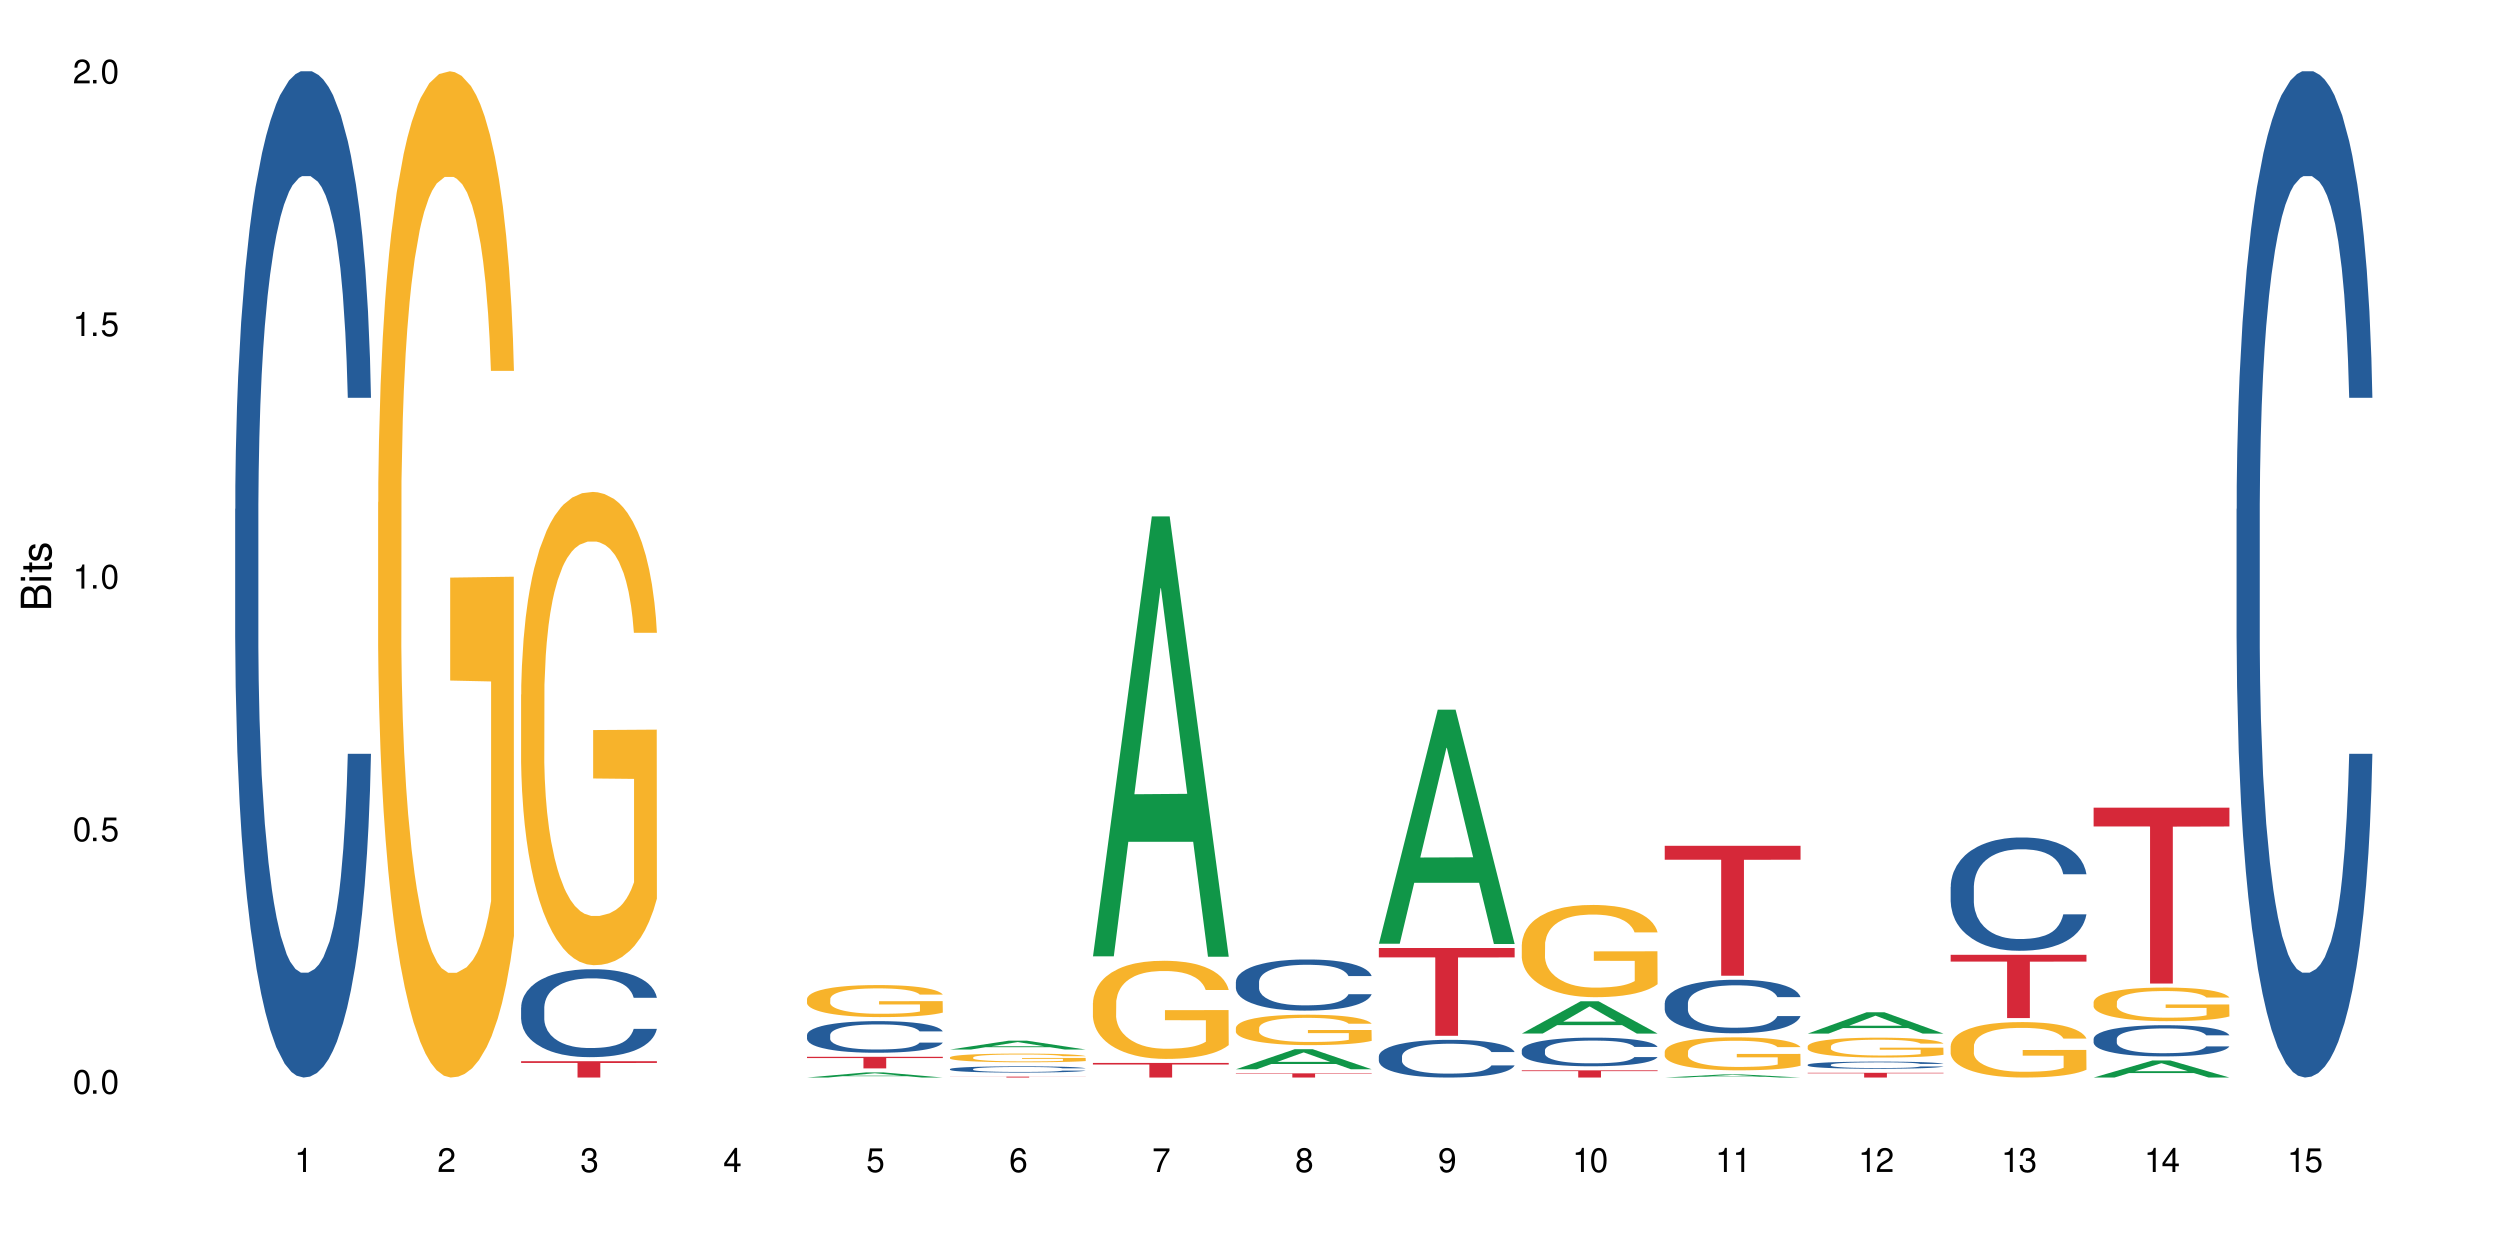<?xml version="1.0" encoding="UTF-8"?>
<svg xmlns="http://www.w3.org/2000/svg" xmlns:xlink="http://www.w3.org/1999/xlink" width="720" height="360" viewBox="0 0 720 360">
<defs>
<g>
<g id="glyph-0-0">
</g>
<g id="glyph-0-1">
<path d="M 2.641 -6.938 C 2 -6.938 1.422 -6.656 1.078 -6.172 C 0.641 -5.562 0.406 -4.641 0.406 -3.359 C 0.406 -1.016 1.188 0.219 2.641 0.219 C 4.078 0.219 4.859 -1.016 4.859 -3.297 C 4.859 -4.641 4.656 -5.547 4.203 -6.172 C 3.844 -6.656 3.281 -6.938 2.641 -6.938 Z M 2.641 -6.188 C 3.547 -6.188 4 -5.25 4 -3.375 C 4 -1.406 3.562 -0.484 2.625 -0.484 C 1.734 -0.484 1.281 -1.438 1.281 -3.344 C 1.281 -5.25 1.734 -6.188 2.641 -6.188 Z M 2.641 -6.188 "/>
</g>
<g id="glyph-0-2">
<path d="M 1.828 -1 L 0.828 -1 L 0.828 0 L 1.828 0 Z M 1.828 -1 "/>
</g>
<g id="glyph-0-3">
<path d="M 4.562 -6.797 L 1.062 -6.797 L 0.547 -3.094 L 1.328 -3.094 C 1.719 -3.562 2.047 -3.734 2.578 -3.734 C 3.484 -3.734 4.062 -3.109 4.062 -2.094 C 4.062 -1.125 3.484 -0.531 2.578 -0.531 C 1.828 -0.531 1.375 -0.906 1.188 -1.672 L 0.328 -1.672 C 0.453 -1.109 0.547 -0.844 0.75 -0.594 C 1.125 -0.078 1.828 0.219 2.594 0.219 C 3.969 0.219 4.922 -0.781 4.922 -2.219 C 4.922 -3.562 4.031 -4.484 2.719 -4.484 C 2.25 -4.484 1.859 -4.359 1.469 -4.062 L 1.734 -5.969 L 4.562 -5.969 Z M 4.562 -6.797 "/>
</g>
<g id="glyph-0-4">
<path d="M 2.484 -4.938 L 2.484 0 L 3.328 0 L 3.328 -6.938 L 2.766 -6.938 C 2.469 -5.875 2.281 -5.734 0.984 -5.562 L 0.984 -4.938 Z M 2.484 -4.938 "/>
</g>
<g id="glyph-0-5">
<path d="M 4.859 -0.828 L 1.281 -0.828 C 1.359 -1.406 1.672 -1.781 2.5 -2.281 L 3.469 -2.828 C 4.406 -3.344 4.906 -4.062 4.906 -4.906 C 4.906 -5.484 4.672 -6.031 4.266 -6.406 C 3.859 -6.766 3.375 -6.938 2.719 -6.938 C 1.859 -6.938 1.219 -6.625 0.844 -6.031 C 0.609 -5.672 0.5 -5.234 0.484 -4.531 L 1.328 -4.531 C 1.359 -5.016 1.406 -5.281 1.531 -5.516 C 1.75 -5.938 2.188 -6.203 2.703 -6.203 C 3.469 -6.203 4.031 -5.641 4.031 -4.891 C 4.031 -4.344 3.719 -3.859 3.125 -3.516 L 2.234 -3 C 0.812 -2.172 0.406 -1.531 0.328 -0.016 L 4.859 -0.016 Z M 4.859 -0.828 "/>
</g>
<g id="glyph-0-6">
<path d="M 2.125 -3.188 L 2.578 -3.188 C 3.5 -3.188 3.984 -2.766 3.984 -1.922 C 3.984 -1.062 3.469 -0.531 2.594 -0.531 C 1.656 -0.531 1.203 -1 1.156 -2.016 L 0.312 -2.016 C 0.344 -1.453 0.438 -1.094 0.609 -0.781 C 0.953 -0.109 1.625 0.219 2.547 0.219 C 3.953 0.219 4.859 -0.625 4.859 -1.938 C 4.859 -2.828 4.516 -3.297 3.703 -3.594 C 4.344 -3.844 4.656 -4.328 4.656 -5.031 C 4.656 -6.219 3.875 -6.938 2.578 -6.938 C 1.203 -6.938 0.484 -6.172 0.453 -4.703 L 1.297 -4.703 C 1.312 -5.125 1.344 -5.359 1.453 -5.578 C 1.641 -5.969 2.062 -6.203 2.594 -6.203 C 3.344 -6.203 3.797 -5.75 3.797 -5 C 3.797 -4.516 3.609 -4.219 3.25 -4.047 C 3.016 -3.953 2.703 -3.922 2.125 -3.906 Z M 2.125 -3.188 "/>
</g>
<g id="glyph-0-7">
<path d="M 3.141 -1.672 L 3.141 0 L 3.984 0 L 3.984 -1.672 L 4.984 -1.672 L 4.984 -2.438 L 3.984 -2.438 L 3.984 -6.938 L 3.359 -6.938 L 0.266 -2.578 L 0.266 -1.672 Z M 3.141 -2.438 L 1 -2.438 L 3.141 -5.5 Z M 3.141 -2.438 "/>
</g>
<g id="glyph-0-8">
<path d="M 4.781 -5.125 C 4.609 -6.266 3.891 -6.938 2.844 -6.938 C 2.094 -6.938 1.422 -6.578 1.031 -5.953 C 0.594 -5.266 0.406 -4.422 0.406 -3.172 C 0.406 -2 0.578 -1.25 0.984 -0.641 C 1.359 -0.078 1.953 0.219 2.703 0.219 C 3.984 0.219 4.922 -0.75 4.922 -2.094 C 4.922 -3.375 4.062 -4.281 2.844 -4.281 C 2.172 -4.281 1.641 -4.031 1.281 -3.516 C 1.281 -5.234 1.828 -6.188 2.797 -6.188 C 3.391 -6.188 3.797 -5.797 3.938 -5.125 Z M 2.734 -3.531 C 3.547 -3.531 4.062 -2.953 4.062 -2.031 C 4.062 -1.156 3.484 -0.531 2.703 -0.531 C 1.922 -0.531 1.328 -1.188 1.328 -2.078 C 1.328 -2.938 1.906 -3.531 2.734 -3.531 Z M 2.734 -3.531 "/>
</g>
<g id="glyph-0-9">
<path d="M 4.984 -6.797 L 0.438 -6.797 L 0.438 -5.969 L 4.109 -5.969 C 2.5 -3.656 1.828 -2.234 1.328 0 L 2.219 0 C 2.594 -2.172 3.453 -4.047 4.984 -6.094 Z M 4.984 -6.797 "/>
</g>
<g id="glyph-0-10">
<path d="M 3.75 -3.656 C 4.469 -4.094 4.688 -4.438 4.688 -5.078 C 4.688 -6.172 3.844 -6.938 2.641 -6.938 C 1.438 -6.938 0.594 -6.172 0.594 -5.094 C 0.594 -4.438 0.812 -4.094 1.516 -3.656 C 0.734 -3.266 0.359 -2.703 0.359 -1.922 C 0.359 -0.656 1.281 0.219 2.641 0.219 C 3.984 0.219 4.922 -0.656 4.922 -1.922 C 4.922 -2.703 4.531 -3.266 3.75 -3.656 Z M 2.641 -6.188 C 3.359 -6.188 3.812 -5.75 3.812 -5.062 C 3.812 -4.406 3.344 -3.984 2.641 -3.984 C 1.922 -3.984 1.453 -4.406 1.453 -5.078 C 1.453 -5.75 1.922 -6.188 2.641 -6.188 Z M 2.641 -3.266 C 3.484 -3.266 4.062 -2.719 4.062 -1.906 C 4.062 -1.078 3.484 -0.531 2.625 -0.531 C 1.797 -0.531 1.219 -1.094 1.219 -1.906 C 1.219 -2.719 1.781 -3.266 2.641 -3.266 Z M 2.641 -3.266 "/>
</g>
<g id="glyph-0-11">
<path d="M 0.516 -1.578 C 0.672 -0.453 1.406 0.219 2.438 0.219 C 3.188 0.219 3.859 -0.141 4.266 -0.766 C 4.688 -1.453 4.891 -2.297 4.891 -3.547 C 4.891 -4.719 4.703 -5.453 4.312 -6.078 C 3.938 -6.641 3.344 -6.938 2.594 -6.938 C 1.297 -6.938 0.359 -5.969 0.359 -4.625 C 0.359 -3.344 1.234 -2.453 2.453 -2.453 C 3.094 -2.453 3.578 -2.672 4.016 -3.203 C 4 -1.484 3.469 -0.531 2.5 -0.531 C 1.906 -0.531 1.484 -0.906 1.359 -1.578 Z M 2.578 -6.203 C 3.375 -6.203 3.969 -5.531 3.969 -4.641 C 3.969 -3.797 3.391 -3.188 2.547 -3.188 C 1.734 -3.188 1.234 -3.766 1.234 -4.688 C 1.234 -5.562 1.797 -6.203 2.578 -6.203 Z M 2.578 -6.203 "/>
</g>
<g id="glyph-1-0">
</g>
<g id="glyph-1-1">
<path d="M 0 -0.953 L 0 -4.891 C 0 -5.719 -0.234 -6.344 -0.734 -6.797 C -1.188 -7.234 -1.812 -7.469 -2.5 -7.469 C -3.547 -7.469 -4.188 -7 -4.625 -5.875 C -4.984 -6.688 -5.625 -7.094 -6.531 -7.094 C -7.172 -7.094 -7.734 -6.859 -8.141 -6.391 C -8.562 -5.922 -8.75 -5.344 -8.75 -4.5 L -8.75 -0.953 Z M -4.984 -2.062 L -7.766 -2.062 L -7.766 -4.219 C -7.766 -4.844 -7.688 -5.203 -7.453 -5.5 C -7.219 -5.812 -6.859 -5.969 -6.375 -5.969 C -5.891 -5.969 -5.531 -5.812 -5.297 -5.5 C -5.062 -5.203 -4.984 -4.844 -4.984 -4.219 Z M -0.984 -2.062 L -4 -2.062 L -4 -4.781 C -4 -5.766 -3.438 -6.359 -2.484 -6.359 C -1.547 -6.359 -0.984 -5.766 -0.984 -4.781 Z M -0.984 -2.062 "/>
</g>
<g id="glyph-1-2">
<path d="M -6.281 -1.797 L -6.281 -0.797 L 0 -0.797 L 0 -1.797 Z M -8.75 -1.797 L -8.75 -0.797 L -7.484 -0.797 L -7.484 -1.797 Z M -8.75 -1.797 "/>
</g>
<g id="glyph-1-3">
<path d="M -6.281 -3.047 L -6.281 -2.016 L -8.016 -2.016 L -8.016 -1.016 L -6.281 -1.016 L -6.281 -0.172 L -5.469 -0.172 L -5.469 -1.016 L -0.719 -1.016 C -0.078 -1.016 0.281 -1.453 0.281 -2.234 C 0.281 -2.5 0.25 -2.719 0.188 -3.047 L -0.641 -3.047 C -0.609 -2.906 -0.594 -2.766 -0.594 -2.562 C -0.594 -2.141 -0.719 -2.016 -1.156 -2.016 L -5.469 -2.016 L -5.469 -3.047 Z M -6.281 -3.047 "/>
</g>
<g id="glyph-1-4">
<path d="M -4.531 -5.25 C -5.766 -5.25 -6.469 -4.422 -6.469 -2.969 C -6.469 -1.516 -5.719 -0.562 -4.547 -0.562 C -3.562 -0.562 -3.094 -1.062 -2.734 -2.562 L -2.516 -3.484 C -2.344 -4.188 -2.094 -4.469 -1.641 -4.469 C -1.047 -4.469 -0.641 -3.875 -0.641 -3 C -0.641 -2.453 -0.797 -2 -1.062 -1.75 C -1.25 -1.594 -1.422 -1.531 -1.875 -1.469 L -1.875 -0.406 C -0.422 -0.453 0.281 -1.266 0.281 -2.922 C 0.281 -4.5 -0.5 -5.516 -1.719 -5.516 C -2.656 -5.516 -3.172 -4.984 -3.469 -3.734 L -3.703 -2.766 C -3.891 -1.953 -4.156 -1.609 -4.594 -1.609 C -5.188 -1.609 -5.547 -2.125 -5.547 -2.938 C -5.547 -3.75 -5.203 -4.172 -4.531 -4.203 Z M -4.531 -5.25 "/>
</g>
</g>
</defs>
<rect x="-72" y="-36" width="864" height="432" fill="rgb(100%, 100%, 100%)" fill-opacity="1"/>
<path fill-rule="nonzero" fill="rgb(14.51%, 36.078%, 60%)" fill-opacity="1" d="M 67.73 146.621 L 67.777 146.355 L 67.777 140 L 67.922 129.934 L 68.254 117.215 L 68.59 108.477 L 69.449 92.844 L 70.641 77.746 L 71.879 66.09 L 72.785 59.203 L 73.598 53.902 L 75.457 44.102 L 76.652 39.07 L 77.938 34.566 L 79.512 30.062 L 80.656 27.414 L 83.234 23.176 L 85.141 21.32 L 86.621 20.527 L 89.816 20.527 L 91.723 21.586 L 93.105 22.91 L 94.633 25.031 L 95.922 27.414 L 98.164 33.242 L 100.168 40.66 L 101.074 44.898 L 102.504 53.109 L 103.602 61.055 L 104.363 67.945 L 105.223 77.746 L 105.984 89.668 L 106.559 103.176 L 106.844 114.566 L 100.168 114.566 L 99.832 103.973 L 99.449 95.758 L 98.734 84.898 L 98.02 77.215 L 97.02 69.535 L 96.113 64.5 L 94.871 59.469 L 93.773 56.289 L 92.629 53.902 L 91.531 52.316 L 89.434 50.727 L 87 50.727 L 86.094 51.254 L 84.234 53.375 L 83.234 55.23 L 81.801 58.938 L 80.801 62.383 L 79.609 67.68 L 78.797 72.184 L 77.797 79.07 L 77.078 85.164 L 76.27 93.906 L 75.793 100.527 L 75.363 107.945 L 74.98 116.688 L 74.695 125.957 L 74.504 135.762 L 74.41 145.297 L 74.41 186.355 L 74.504 195.895 L 74.742 207.02 L 75.363 223.18 L 76.27 237.219 L 77.32 248.344 L 78.32 256.293 L 78.891 260 L 79.656 264.238 L 80.848 269.535 L 82.566 274.836 L 83.566 276.953 L 85.094 279.074 L 86.668 280.133 L 88.766 280.133 L 90.625 279.074 L 91.867 277.75 L 93.156 275.629 L 94.918 271.125 L 96.016 266.887 L 96.969 261.855 L 97.688 256.82 L 98.164 252.582 L 98.879 244.371 L 99.449 235.363 L 99.879 226.094 L 100.168 217.086 L 106.844 217.086 L 106.559 227.684 L 106.129 238.012 L 105.699 245.695 L 105.031 254.969 L 104.27 263.18 L 103.172 272.449 L 102.266 278.543 L 101.074 285.168 L 99.977 290.199 L 98.781 294.703 L 97.02 300 L 95.875 302.648 L 94.633 305.035 L 93.156 307.152 L 91.293 309.008 L 89.289 310.066 L 87.43 310.332 L 85.426 309.801 L 83.949 308.742 L 81.992 306.359 L 79.559 301.59 L 77.797 296.559 L 76.414 291.523 L 75.219 286.227 L 73.883 279.074 L 72.168 267.418 L 71.117 258.41 L 70.402 250.992 L 69.59 240.664 L 69.02 231.391 L 68.352 216.555 L 67.875 197.746 L 67.73 183.18 Z M 67.73 146.621 "/>
<path fill-rule="nonzero" fill="rgb(96.863%, 70.196%, 16.863%)" fill-opacity="1" d="M 108.902 144.652 L 108.949 144.387 L 108.949 139.094 L 109.141 127.184 L 109.617 110.777 L 110.238 97.277 L 110.906 86.691 L 111.336 81.133 L 112.051 73.195 L 112.672 67.371 L 114.246 55.461 L 116.25 44.348 L 117.344 39.582 L 118.586 35.082 L 120.352 30.055 L 121.16 28.203 L 123.641 23.965 L 126.457 21.32 L 129.555 20.527 L 130.988 20.789 L 132.941 21.848 L 135.613 24.762 L 137.141 27.406 L 138.332 30.055 L 139.574 33.496 L 141.098 38.789 L 142.531 45.141 L 143.676 51.492 L 144.82 59.43 L 145.773 67.902 L 146.586 77.164 L 147.301 88.281 L 147.73 97.543 L 148.016 106.805 L 141.387 106.805 L 141.004 97.543 L 140.574 90.398 L 139.859 81.664 L 139.145 75.312 L 138.43 70.281 L 137.094 63.402 L 135.949 59.168 L 134.516 55.461 L 133.133 53.078 L 131.559 51.492 L 130.605 50.961 L 128.078 50.961 L 125.789 52.816 L 124.453 54.934 L 123.5 57.051 L 122.164 61.02 L 121.352 64.195 L 120.875 66.312 L 119.445 74.516 L 118.488 81.93 L 117.965 86.957 L 117.297 94.898 L 116.82 102.043 L 116.297 112.629 L 116.008 120.57 L 115.629 138.566 L 115.582 186.207 L 115.723 196.262 L 116.008 207.113 L 116.391 216.641 L 116.965 226.699 L 117.535 234.375 L 118.539 244.695 L 119.395 251.578 L 120.062 256.078 L 121.352 263.223 L 121.875 265.605 L 123.117 270.367 L 124.406 274.074 L 125.98 277.25 L 127.172 278.836 L 129.078 280.16 L 131.512 280.16 L 134.375 278.574 L 136.188 276.457 L 137.426 274.34 L 138.238 272.484 L 139.238 269.574 L 139.953 266.926 L 140.621 264.016 L 141.434 259.516 L 141.434 196.262 L 129.652 195.996 L 129.652 166.355 L 147.969 166.09 L 148.016 269.574 L 147.016 276.719 L 145.773 283.602 L 144.582 288.895 L 143.34 293.395 L 141.578 298.422 L 140.145 301.598 L 137.949 305.305 L 135.949 307.688 L 133.848 309.273 L 131.988 310.066 L 129.793 310.332 L 127.84 309.805 L 125.742 308.215 L 124.07 306.098 L 122.543 303.453 L 121.02 300.012 L 119.109 294.453 L 117.871 289.953 L 116.582 284.395 L 115.293 277.777 L 114.148 270.633 L 113.387 265.074 L 112.625 258.723 L 111.812 250.781 L 111.051 241.785 L 110.477 233.578 L 109.953 224.316 L 109.57 215.582 L 109.188 203.672 L 108.996 194.145 L 108.902 185.941 Z M 108.902 144.652 "/>
<path fill-rule="nonzero" fill="rgb(14.51%, 36.078%, 60%)" fill-opacity="1" d="M 150.074 290.16 L 150.121 290.137 L 150.121 289.582 L 150.266 288.699 L 150.598 287.59 L 150.934 286.824 L 151.793 285.461 L 152.984 284.141 L 154.223 283.121 L 155.129 282.52 L 155.941 282.059 L 157.801 281.199 L 158.992 280.762 L 160.281 280.367 L 161.855 279.973 L 163 279.742 L 165.578 279.371 L 167.484 279.211 L 168.965 279.141 L 172.16 279.141 L 174.066 279.23 L 175.449 279.348 L 176.977 279.535 L 178.266 279.742 L 180.508 280.25 L 182.508 280.898 L 183.414 281.27 L 184.848 281.988 L 185.945 282.684 L 186.707 283.285 L 187.566 284.141 L 188.328 285.184 L 188.902 286.363 L 189.188 287.359 L 182.508 287.359 L 182.176 286.434 L 181.793 285.715 L 181.078 284.766 L 180.363 284.094 L 179.359 283.422 L 178.453 282.984 L 177.215 282.543 L 176.117 282.266 L 174.973 282.059 L 173.875 281.918 L 171.777 281.777 L 169.344 281.777 L 168.438 281.824 L 166.578 282.012 L 165.578 282.172 L 164.145 282.496 L 163.145 282.797 L 161.953 283.262 L 161.141 283.652 L 160.137 284.258 L 159.422 284.789 L 158.613 285.551 L 158.137 286.133 L 157.707 286.781 L 157.324 287.543 L 157.039 288.355 L 156.848 289.211 L 156.754 290.043 L 156.754 293.633 L 156.848 294.465 L 157.086 295.438 L 157.707 296.848 L 158.613 298.078 L 159.66 299.051 L 160.664 299.742 L 161.234 300.066 L 162 300.438 L 163.191 300.902 L 164.91 301.363 L 165.91 301.551 L 167.438 301.734 L 169.012 301.828 L 171.109 301.828 L 172.969 301.734 L 174.211 301.617 L 175.496 301.434 L 177.262 301.039 L 178.359 300.668 L 179.312 300.23 L 180.027 299.789 L 180.508 299.418 L 181.223 298.703 L 181.793 297.914 L 182.223 297.105 L 182.508 296.316 L 189.188 296.316 L 188.902 297.242 L 188.473 298.145 L 188.043 298.816 L 187.375 299.629 L 186.613 300.344 L 185.516 301.156 L 184.609 301.688 L 183.414 302.266 L 182.32 302.707 L 181.125 303.102 L 179.359 303.562 L 178.215 303.793 L 176.977 304.004 L 175.496 304.188 L 173.637 304.352 L 171.633 304.441 L 169.773 304.465 L 167.77 304.418 L 166.293 304.328 L 164.336 304.117 L 161.902 303.703 L 160.137 303.262 L 158.754 302.824 L 157.562 302.359 L 156.227 301.734 L 154.512 300.715 L 153.461 299.93 L 152.746 299.281 L 151.934 298.379 L 151.363 297.566 L 150.695 296.27 L 150.219 294.629 L 150.074 293.355 Z M 150.074 290.16 "/>
<path fill-rule="nonzero" fill="rgb(96.863%, 70.196%, 16.863%)" fill-opacity="1" d="M 150.074 200.051 L 150.121 199.926 L 150.121 197.438 L 150.312 191.836 L 150.789 184.117 L 151.41 177.77 L 152.078 172.789 L 152.508 170.176 L 153.223 166.441 L 153.844 163.703 L 155.418 158.102 L 157.418 152.875 L 158.516 150.633 L 159.758 148.516 L 161.523 146.152 L 162.332 145.281 L 164.812 143.289 L 167.629 142.043 L 170.727 141.672 L 172.16 141.793 L 174.113 142.293 L 176.785 143.66 L 178.312 144.906 L 179.504 146.152 L 180.746 147.77 L 182.27 150.258 L 183.703 153.246 L 184.848 156.234 L 185.992 159.969 L 186.945 163.953 L 187.758 168.309 L 188.473 173.535 L 188.902 177.895 L 189.188 182.25 L 182.559 182.25 L 182.176 177.895 L 181.746 174.531 L 181.031 170.426 L 180.316 167.438 L 179.602 165.074 L 178.266 161.836 L 177.121 159.844 L 175.688 158.102 L 174.305 156.98 L 172.73 156.234 L 171.777 155.984 L 169.25 155.984 L 166.961 156.855 L 165.625 157.852 L 164.672 158.848 L 163.336 160.715 L 162.523 162.211 L 162.047 163.207 L 160.617 167.062 L 159.66 170.551 L 159.137 172.914 L 158.469 176.648 L 157.992 180.012 L 157.469 184.988 L 157.18 188.723 L 156.801 197.188 L 156.754 219.594 L 156.895 224.324 L 157.18 229.43 L 157.562 233.91 L 158.137 238.641 L 158.707 242.25 L 159.711 247.105 L 160.566 250.34 L 161.234 252.457 L 162.523 255.82 L 163.047 256.938 L 164.289 259.18 L 165.578 260.922 L 167.148 262.414 L 168.344 263.164 L 170.25 263.785 L 172.684 263.785 L 175.547 263.039 L 177.359 262.043 L 178.598 261.047 L 179.41 260.176 L 180.41 258.805 L 181.125 257.562 L 181.793 256.191 L 182.605 254.074 L 182.605 224.324 L 170.824 224.199 L 170.824 210.258 L 189.141 210.133 L 189.188 258.805 L 188.188 262.168 L 186.945 265.402 L 185.754 267.895 L 184.512 270.008 L 182.746 272.375 L 181.316 273.867 L 179.121 275.609 L 177.121 276.73 L 175.02 277.477 L 173.16 277.852 L 170.965 277.977 L 169.012 277.727 L 166.91 276.98 L 165.242 275.984 L 163.715 274.738 L 162.191 273.121 L 160.281 270.508 L 159.043 268.391 L 157.754 265.777 L 156.465 262.664 L 155.32 259.305 L 154.559 256.691 L 153.793 253.703 L 152.984 249.969 L 152.219 245.734 L 151.648 241.875 L 151.125 237.52 L 150.742 233.41 L 150.359 227.809 L 150.168 223.328 L 150.074 219.469 Z M 150.074 200.051 "/>
<path fill-rule="nonzero" fill="rgb(83.922%, 15.686%, 22.353%)" fill-opacity="1" d="M 150.074 305.629 L 189.188 305.629 L 189.188 306.133 L 172.887 306.137 L 172.887 310.332 L 166.328 310.332 L 166.328 306.141 L 166.234 306.133 L 150.074 306.133 Z M 150.074 305.629 "/>
<path fill-rule="nonzero" fill="rgb(6.275%, 58.824%, 28.235%)" fill-opacity="1" d="M 232.418 310.332 L 232.461 310.328 L 249.383 308.859 L 254.523 308.859 L 271.531 310.332 L 265.555 310.332 L 261.293 309.949 L 242.613 309.949 L 238.434 310.332 L 232.418 310.332 L 244.41 309.789 L 259.578 309.789 L 252.016 309.102 L 251.934 309.098 L 251.848 309.102 L 244.367 309.789 L 244.41 309.789 Z M 232.418 310.332 "/>
<path fill-rule="nonzero" fill="rgb(14.51%, 36.078%, 60%)" fill-opacity="1" d="M 232.418 298.055 L 232.465 298.047 L 232.465 297.844 L 232.609 297.527 L 232.941 297.129 L 233.277 296.855 L 234.133 296.363 L 235.328 295.891 L 236.566 295.523 L 237.473 295.305 L 238.285 295.141 L 240.145 294.832 L 241.336 294.676 L 242.625 294.531 L 244.199 294.391 L 245.344 294.309 L 247.918 294.176 L 249.828 294.117 L 251.305 294.09 L 254.504 294.09 L 256.41 294.125 L 257.793 294.168 L 259.32 294.234 L 260.609 294.309 L 262.848 294.492 L 264.852 294.723 L 265.758 294.855 L 267.191 295.113 L 268.285 295.363 L 269.051 295.582 L 269.91 295.891 L 270.672 296.266 L 271.246 296.688 L 271.531 297.047 L 264.852 297.047 L 264.52 296.715 L 264.137 296.457 L 263.422 296.113 L 262.707 295.871 L 261.703 295.633 L 260.797 295.473 L 259.559 295.316 L 258.461 295.215 L 257.316 295.141 L 256.219 295.09 L 254.121 295.039 L 251.688 295.039 L 250.781 295.059 L 248.922 295.125 L 247.918 295.184 L 246.488 295.297 L 245.488 295.406 L 244.293 295.574 L 243.484 295.715 L 242.48 295.93 L 241.766 296.121 L 240.957 296.398 L 240.48 296.605 L 240.051 296.84 L 239.668 297.113 L 239.383 297.402 L 239.191 297.711 L 239.094 298.012 L 239.094 299.301 L 239.191 299.602 L 239.43 299.949 L 240.051 300.457 L 240.957 300.898 L 242.004 301.25 L 243.008 301.5 L 243.578 301.617 L 244.344 301.75 L 245.535 301.914 L 247.25 302.082 L 248.254 302.148 L 249.781 302.215 L 251.355 302.25 L 253.453 302.25 L 255.312 302.215 L 256.555 302.172 L 257.84 302.105 L 259.605 301.965 L 260.703 301.832 L 261.656 301.676 L 262.371 301.516 L 262.848 301.383 L 263.566 301.125 L 264.137 300.84 L 264.566 300.551 L 264.852 300.266 L 271.531 300.266 L 271.246 300.602 L 270.816 300.926 L 270.387 301.168 L 269.719 301.457 L 268.953 301.715 L 267.859 302.008 L 266.953 302.199 L 265.758 302.406 L 264.66 302.566 L 263.469 302.707 L 261.703 302.871 L 260.559 302.957 L 259.32 303.031 L 257.84 303.098 L 255.98 303.156 L 253.977 303.188 L 252.117 303.195 L 250.113 303.18 L 248.637 303.148 L 246.68 303.07 L 244.246 302.922 L 242.48 302.766 L 241.098 302.605 L 239.906 302.441 L 238.57 302.215 L 236.852 301.848 L 235.805 301.566 L 235.09 301.332 L 234.277 301.008 L 233.707 300.715 L 233.039 300.25 L 232.559 299.66 L 232.418 299.203 Z M 232.418 298.055 "/>
<path fill-rule="nonzero" fill="rgb(96.863%, 70.196%, 16.863%)" fill-opacity="1" d="M 232.418 287.648 L 232.465 287.641 L 232.465 287.473 L 232.656 287.094 L 233.133 286.57 L 233.754 286.141 L 234.422 285.805 L 234.852 285.625 L 235.566 285.375 L 236.188 285.188 L 237.758 284.809 L 239.762 284.453 L 240.859 284.301 L 242.102 284.16 L 243.863 284 L 244.676 283.941 L 247.156 283.805 L 249.969 283.723 L 253.07 283.695 L 254.504 283.703 L 256.457 283.738 L 259.129 283.832 L 260.656 283.914 L 261.848 284 L 263.086 284.109 L 264.613 284.277 L 266.047 284.48 L 267.191 284.684 L 268.336 284.934 L 269.289 285.203 L 270.098 285.5 L 270.816 285.855 L 271.246 286.148 L 271.531 286.445 L 264.898 286.445 L 264.52 286.148 L 264.09 285.922 L 263.375 285.645 L 262.66 285.441 L 261.941 285.281 L 260.609 285.062 L 259.461 284.926 L 258.031 284.809 L 256.648 284.734 L 255.074 284.684 L 254.121 284.664 L 251.594 284.664 L 249.305 284.723 L 247.969 284.793 L 247.012 284.859 L 245.676 284.984 L 244.867 285.086 L 244.391 285.152 L 242.957 285.414 L 242.004 285.652 L 241.48 285.812 L 240.812 286.066 L 240.336 286.293 L 239.812 286.629 L 239.523 286.883 L 239.145 287.457 L 239.094 288.973 L 239.238 289.293 L 239.523 289.641 L 239.906 289.941 L 240.48 290.262 L 241.051 290.508 L 242.051 290.836 L 242.91 291.055 L 243.578 291.199 L 244.867 291.426 L 245.391 291.504 L 246.633 291.656 L 247.918 291.773 L 249.492 291.875 L 250.688 291.926 L 252.594 291.965 L 255.027 291.965 L 257.887 291.914 L 259.699 291.848 L 260.941 291.781 L 261.754 291.723 L 262.754 291.629 L 263.469 291.543 L 264.137 291.453 L 264.949 291.309 L 264.949 289.293 L 253.168 289.285 L 253.168 288.34 L 271.484 288.332 L 271.531 291.629 L 270.527 291.855 L 269.289 292.074 L 268.098 292.246 L 266.855 292.387 L 265.09 292.547 L 263.66 292.648 L 261.465 292.766 L 259.461 292.844 L 257.363 292.895 L 255.504 292.918 L 253.309 292.926 L 251.355 292.91 L 249.254 292.859 L 247.586 292.793 L 246.059 292.707 L 244.531 292.598 L 242.625 292.422 L 241.387 292.277 L 240.098 292.102 L 238.809 291.891 L 237.664 291.664 L 236.902 291.484 L 236.137 291.285 L 235.328 291.031 L 234.562 290.742 L 233.992 290.484 L 233.465 290.188 L 233.086 289.91 L 232.703 289.531 L 232.512 289.227 L 232.418 288.965 Z M 232.418 287.648 "/>
<path fill-rule="nonzero" fill="rgb(83.922%, 15.686%, 22.353%)" fill-opacity="1" d="M 232.418 304.359 L 271.531 304.359 L 271.531 304.719 L 255.23 304.723 L 255.23 307.695 L 248.672 307.695 L 248.672 304.723 L 248.574 304.719 L 232.418 304.719 Z M 232.418 304.359 "/>
<path fill-rule="nonzero" fill="rgb(6.275%, 58.824%, 28.235%)" fill-opacity="1" d="M 273.59 302.27 L 273.629 302.266 L 290.555 299.707 L 295.695 299.707 L 312.703 302.273 L 306.727 302.273 L 302.465 301.602 L 283.785 301.602 L 279.605 302.27 L 273.59 302.27 L 285.582 301.324 L 300.75 301.32 L 293.188 300.125 L 293.105 300.121 L 293.02 300.129 L 285.539 301.32 L 285.582 301.324 Z M 273.59 302.27 "/>
<path fill-rule="nonzero" fill="rgb(14.51%, 36.078%, 60%)" fill-opacity="1" d="M 273.59 307.887 L 273.637 307.887 L 273.637 307.848 L 273.781 307.785 L 274.113 307.703 L 274.449 307.648 L 275.305 307.555 L 276.5 307.461 L 277.738 307.387 L 278.645 307.344 L 279.457 307.312 L 281.316 307.25 L 282.508 307.219 L 283.797 307.191 L 285.371 307.164 L 286.516 307.145 L 289.09 307.121 L 291 307.109 L 292.477 307.102 L 295.672 307.102 L 297.582 307.109 L 298.965 307.117 L 300.492 307.133 L 301.777 307.145 L 304.02 307.184 L 306.023 307.23 L 306.93 307.254 L 308.363 307.305 L 309.457 307.355 L 310.223 307.398 L 311.082 307.461 L 311.844 307.535 L 312.414 307.617 L 312.703 307.688 L 306.023 307.688 L 305.691 307.621 L 305.309 307.57 L 304.594 307.504 L 303.879 307.457 L 302.875 307.406 L 301.969 307.375 L 300.73 307.344 L 299.633 307.324 L 298.488 307.312 L 297.391 307.301 L 295.293 307.293 L 291.953 307.293 L 290.094 307.309 L 289.09 307.32 L 287.66 307.344 L 286.66 307.363 L 285.465 307.398 L 284.656 307.426 L 283.652 307.469 L 282.938 307.504 L 282.129 307.559 L 281.648 307.602 L 281.223 307.648 L 280.84 307.703 L 280.555 307.758 L 280.363 307.82 L 280.266 307.879 L 280.266 308.133 L 280.363 308.195 L 280.602 308.262 L 281.223 308.363 L 282.129 308.449 L 283.176 308.52 L 284.18 308.57 L 284.75 308.594 L 285.516 308.617 L 286.707 308.652 L 288.422 308.684 L 289.426 308.699 L 290.953 308.711 L 292.527 308.719 L 294.625 308.719 L 296.484 308.711 L 297.727 308.703 L 299.012 308.688 L 300.777 308.66 L 301.875 308.633 L 302.828 308.602 L 303.543 308.57 L 304.02 308.547 L 304.738 308.496 L 305.309 308.438 L 305.738 308.383 L 306.023 308.324 L 312.703 308.324 L 312.414 308.391 L 311.988 308.457 L 311.559 308.504 L 310.891 308.562 L 310.125 308.613 L 309.027 308.668 L 308.121 308.707 L 306.93 308.75 L 305.832 308.781 L 304.641 308.809 L 302.875 308.84 L 301.73 308.855 L 300.492 308.871 L 299.012 308.887 L 297.152 308.898 L 295.148 308.902 L 293.289 308.906 L 291.285 308.902 L 289.805 308.895 L 287.852 308.879 L 285.418 308.852 L 283.652 308.82 L 282.27 308.789 L 281.078 308.754 L 279.742 308.711 L 278.023 308.637 L 276.977 308.582 L 276.262 308.535 L 275.449 308.473 L 274.875 308.414 L 274.211 308.32 L 273.73 308.203 L 273.59 308.113 Z M 273.59 307.887 "/>
<path fill-rule="nonzero" fill="rgb(96.863%, 70.196%, 16.863%)" fill-opacity="1" d="M 273.59 304.508 L 273.637 304.504 L 273.637 304.461 L 273.828 304.355 L 274.305 304.215 L 274.926 304.098 L 275.594 304.008 L 276.023 303.961 L 276.738 303.891 L 277.355 303.84 L 278.93 303.738 L 280.934 303.641 L 282.031 303.602 L 283.273 303.562 L 285.035 303.52 L 285.848 303.5 L 288.328 303.465 L 291.141 303.441 L 294.242 303.434 L 295.672 303.438 L 297.629 303.445 L 300.301 303.473 L 301.828 303.496 L 303.02 303.52 L 304.258 303.547 L 305.785 303.594 L 307.215 303.648 L 308.363 303.703 L 309.508 303.773 L 310.461 303.844 L 311.27 303.926 L 311.988 304.02 L 312.414 304.102 L 312.703 304.18 L 306.07 304.18 L 305.691 304.102 L 305.262 304.039 L 304.547 303.965 L 303.832 303.91 L 303.113 303.867 L 301.777 303.805 L 300.633 303.77 L 299.203 303.738 L 297.82 303.715 L 296.246 303.703 L 295.293 303.699 L 292.766 303.699 L 290.473 303.715 L 289.141 303.734 L 288.184 303.75 L 286.848 303.785 L 286.039 303.812 L 285.562 303.832 L 284.129 303.902 L 283.176 303.965 L 282.652 304.008 L 281.984 304.078 L 281.508 304.141 L 280.98 304.23 L 280.695 304.301 L 280.316 304.457 L 280.266 304.867 L 280.41 304.953 L 280.695 305.047 L 281.078 305.129 L 281.648 305.219 L 282.223 305.285 L 283.223 305.371 L 284.082 305.434 L 284.75 305.473 L 286.039 305.531 L 286.562 305.555 L 287.805 305.594 L 289.09 305.625 L 290.664 305.652 L 291.859 305.668 L 293.766 305.68 L 296.199 305.68 L 299.059 305.664 L 300.871 305.648 L 302.113 305.629 L 302.922 305.613 L 303.926 305.586 L 304.641 305.566 L 305.309 305.539 L 306.121 305.5 L 306.121 304.953 L 294.34 304.953 L 294.34 304.695 L 312.656 304.691 L 312.703 305.586 L 311.699 305.648 L 310.461 305.707 L 309.27 305.754 L 308.027 305.793 L 306.262 305.836 L 304.832 305.863 L 302.637 305.895 L 300.633 305.918 L 298.535 305.93 L 296.676 305.938 L 294.48 305.941 L 292.527 305.934 L 290.426 305.922 L 288.758 305.902 L 287.23 305.879 L 285.703 305.852 L 283.797 305.801 L 282.555 305.762 L 281.27 305.715 L 279.98 305.66 L 278.836 305.598 L 278.074 305.547 L 277.309 305.492 L 276.5 305.426 L 275.734 305.348 L 275.164 305.277 L 274.637 305.195 L 274.258 305.121 L 273.875 305.02 L 273.684 304.938 L 273.59 304.863 Z M 273.59 304.508 "/>
<path fill-rule="nonzero" fill="rgb(83.922%, 15.686%, 22.353%)" fill-opacity="1" d="M 273.59 310.07 L 312.703 310.07 L 312.703 310.098 L 296.402 310.098 L 296.402 310.332 L 289.844 310.332 L 289.844 310.098 L 273.59 310.098 Z M 273.59 310.07 "/>
<path fill-rule="nonzero" fill="rgb(6.275%, 58.824%, 28.235%)" fill-opacity="1" d="M 314.762 275.418 L 314.801 275.297 L 331.727 148.727 L 336.867 148.727 L 353.875 275.535 L 347.898 275.535 L 343.637 242.434 L 324.957 242.434 L 320.777 275.418 L 314.762 275.418 L 326.754 228.742 L 341.922 228.621 L 334.359 169.445 L 334.273 169.324 L 334.191 169.684 L 326.711 228.621 L 326.754 228.742 Z M 314.762 275.418 "/>
<path fill-rule="nonzero" fill="rgb(96.863%, 70.196%, 16.863%)" fill-opacity="1" d="M 314.762 288.809 L 314.809 288.781 L 314.809 288.266 L 315 287.105 L 315.477 285.504 L 316.098 284.188 L 316.766 283.152 L 317.191 282.613 L 317.91 281.836 L 318.527 281.27 L 320.102 280.105 L 322.105 279.023 L 323.203 278.559 L 324.445 278.117 L 326.207 277.629 L 327.02 277.449 L 329.5 277.035 L 332.312 276.777 L 335.414 276.699 L 336.844 276.727 L 338.801 276.828 L 341.473 277.113 L 343 277.371 L 344.191 277.629 L 345.43 277.965 L 346.957 278.48 L 348.387 279.102 L 349.531 279.719 L 350.68 280.496 L 351.633 281.32 L 352.441 282.223 L 353.16 283.309 L 353.586 284.211 L 353.875 285.117 L 347.242 285.117 L 346.863 284.211 L 346.434 283.516 L 345.719 282.664 L 345 282.043 L 344.285 281.555 L 342.949 280.883 L 341.805 280.469 L 340.375 280.105 L 338.992 279.875 L 337.418 279.719 L 336.465 279.668 L 333.938 279.668 L 331.645 279.848 L 330.309 280.055 L 329.355 280.262 L 328.02 280.648 L 327.211 280.961 L 326.734 281.164 L 325.301 281.965 L 324.348 282.688 L 323.824 283.18 L 323.156 283.953 L 322.68 284.652 L 322.152 285.684 L 321.867 286.457 L 321.484 288.215 L 321.438 292.863 L 321.582 293.844 L 321.867 294.902 L 322.25 295.832 L 322.82 296.812 L 323.395 297.562 L 324.395 298.566 L 325.254 299.238 L 325.922 299.68 L 327.211 300.375 L 327.734 300.605 L 328.977 301.07 L 330.262 301.434 L 331.836 301.742 L 333.031 301.898 L 334.938 302.027 L 337.371 302.027 L 340.23 301.871 L 342.043 301.664 L 343.285 301.461 L 344.094 301.277 L 345.098 300.996 L 345.812 300.734 L 346.48 300.453 L 347.293 300.012 L 347.293 293.844 L 335.508 293.816 L 335.508 290.926 L 353.824 290.898 L 353.875 300.996 L 352.871 301.691 L 351.633 302.363 L 350.438 302.879 L 349.199 303.316 L 347.434 303.809 L 346.004 304.117 L 343.809 304.48 L 341.805 304.711 L 339.707 304.867 L 337.848 304.945 L 335.652 304.969 L 333.695 304.918 L 331.598 304.766 L 329.93 304.559 L 328.402 304.301 L 326.875 303.965 L 324.969 303.422 L 323.727 302.984 L 322.441 302.441 L 321.152 301.793 L 320.008 301.098 L 319.246 300.555 L 318.48 299.938 L 317.672 299.16 L 316.906 298.285 L 316.336 297.484 L 315.809 296.578 L 315.43 295.727 L 315.047 294.566 L 314.855 293.637 L 314.762 292.836 Z M 314.762 288.809 "/>
<path fill-rule="nonzero" fill="rgb(83.922%, 15.686%, 22.353%)" fill-opacity="1" d="M 314.762 306.133 L 353.875 306.133 L 353.875 306.582 L 337.574 306.586 L 337.574 310.332 L 331.016 310.332 L 331.016 306.59 L 330.918 306.582 L 314.762 306.582 Z M 314.762 306.133 "/>
<path fill-rule="nonzero" fill="rgb(6.275%, 58.824%, 28.235%)" fill-opacity="1" d="M 355.934 307.949 L 355.973 307.941 L 372.898 302.164 L 378.039 302.164 L 395.047 307.953 L 389.07 307.953 L 384.809 306.441 L 366.129 306.441 L 361.949 307.949 L 355.934 307.949 L 367.926 305.816 L 383.094 305.812 L 375.531 303.109 L 375.445 303.105 L 375.363 303.121 L 367.883 305.812 L 367.926 305.816 Z M 355.934 307.949 "/>
<path fill-rule="nonzero" fill="rgb(14.51%, 36.078%, 60%)" fill-opacity="1" d="M 355.934 282.746 L 355.98 282.73 L 355.98 282.406 L 356.125 281.895 L 356.457 281.25 L 356.789 280.805 L 357.648 280.012 L 358.844 279.242 L 360.082 278.652 L 360.988 278.301 L 361.801 278.031 L 363.66 277.535 L 364.852 277.277 L 366.141 277.047 L 367.715 276.82 L 368.859 276.684 L 371.434 276.469 L 373.344 276.375 L 374.82 276.336 L 378.016 276.336 L 379.926 276.391 L 381.309 276.457 L 382.836 276.562 L 384.121 276.684 L 386.363 276.98 L 388.367 277.359 L 389.273 277.574 L 390.703 277.992 L 391.801 278.395 L 392.566 278.746 L 393.422 279.242 L 394.188 279.848 L 394.758 280.535 L 395.047 281.113 L 388.367 281.113 L 388.035 280.578 L 387.652 280.16 L 386.938 279.605 L 386.223 279.215 L 385.219 278.824 L 384.312 278.57 L 383.074 278.312 L 381.977 278.152 L 380.832 278.031 L 379.734 277.949 L 377.637 277.871 L 375.203 277.871 L 374.297 277.898 L 372.438 278.004 L 371.434 278.098 L 370.004 278.289 L 369 278.461 L 367.809 278.73 L 367 278.961 L 365.996 279.312 L 365.281 279.621 L 364.469 280.066 L 363.992 280.402 L 363.562 280.777 L 363.184 281.223 L 362.895 281.695 L 362.707 282.191 L 362.609 282.676 L 362.609 284.766 L 362.707 285.25 L 362.945 285.812 L 363.562 286.637 L 364.469 287.348 L 365.52 287.914 L 366.52 288.32 L 367.094 288.508 L 367.855 288.723 L 369.051 288.992 L 370.766 289.262 L 371.77 289.367 L 373.293 289.477 L 374.867 289.531 L 376.969 289.531 L 378.828 289.477 L 380.066 289.41 L 381.355 289.301 L 383.121 289.074 L 384.219 288.855 L 385.172 288.602 L 385.887 288.344 L 386.363 288.129 L 387.078 287.711 L 387.652 287.254 L 388.082 286.785 L 388.367 286.324 L 395.047 286.324 L 394.758 286.863 L 394.328 287.391 L 393.902 287.781 L 393.234 288.25 L 392.469 288.668 L 391.371 289.141 L 390.465 289.449 L 389.273 289.785 L 388.176 290.043 L 386.984 290.27 L 385.219 290.539 L 384.074 290.676 L 382.836 290.797 L 381.355 290.902 L 379.496 291 L 377.492 291.051 L 375.633 291.066 L 373.629 291.039 L 372.148 290.984 L 370.195 290.863 L 367.762 290.621 L 365.996 290.367 L 364.613 290.109 L 363.422 289.84 L 362.086 289.477 L 360.367 288.883 L 359.32 288.426 L 358.602 288.051 L 357.793 287.523 L 357.219 287.055 L 356.551 286.301 L 356.074 285.344 L 355.934 284.602 Z M 355.934 282.746 "/>
<path fill-rule="nonzero" fill="rgb(96.863%, 70.196%, 16.863%)" fill-opacity="1" d="M 355.934 295.984 L 355.98 295.977 L 355.98 295.816 L 356.172 295.457 L 356.648 294.961 L 357.27 294.551 L 357.938 294.23 L 358.363 294.062 L 359.082 293.824 L 359.699 293.648 L 361.273 293.285 L 363.277 292.949 L 364.375 292.805 L 365.613 292.668 L 367.379 292.52 L 368.191 292.461 L 370.672 292.332 L 373.484 292.254 L 376.586 292.23 L 378.016 292.238 L 379.973 292.27 L 382.645 292.359 L 384.172 292.438 L 385.363 292.52 L 386.602 292.621 L 388.129 292.781 L 389.559 292.973 L 390.703 293.168 L 391.848 293.406 L 392.805 293.664 L 393.613 293.945 L 394.328 294.281 L 394.758 294.559 L 395.047 294.84 L 388.414 294.84 L 388.035 294.559 L 387.605 294.344 L 386.891 294.078 L 386.172 293.887 L 385.457 293.734 L 384.121 293.527 L 382.977 293.398 L 381.547 293.285 L 380.164 293.215 L 378.59 293.168 L 377.637 293.152 L 375.105 293.152 L 372.816 293.207 L 371.48 293.27 L 370.527 293.336 L 369.191 293.453 L 368.383 293.551 L 367.906 293.613 L 366.473 293.863 L 365.52 294.086 L 364.996 294.238 L 364.328 294.48 L 363.852 294.695 L 363.324 295.016 L 363.039 295.258 L 362.656 295.801 L 362.609 297.242 L 362.754 297.547 L 363.039 297.875 L 363.422 298.164 L 363.992 298.469 L 364.566 298.699 L 365.566 299.012 L 366.426 299.223 L 367.094 299.359 L 368.383 299.574 L 368.906 299.645 L 370.148 299.789 L 371.434 299.902 L 373.008 300 L 374.199 300.047 L 376.109 300.086 L 378.543 300.086 L 381.402 300.039 L 383.215 299.973 L 384.457 299.91 L 385.266 299.855 L 386.27 299.766 L 386.984 299.688 L 387.652 299.598 L 388.461 299.461 L 388.461 297.547 L 376.68 297.539 L 376.68 296.641 L 394.996 296.633 L 395.047 299.766 L 394.043 299.98 L 392.805 300.191 L 391.609 300.352 L 390.371 300.488 L 388.605 300.641 L 387.176 300.734 L 384.98 300.848 L 382.977 300.918 L 380.879 300.969 L 379.02 300.992 L 376.824 301 L 374.867 300.984 L 372.77 300.934 L 371.102 300.871 L 369.574 300.793 L 368.047 300.688 L 366.141 300.52 L 364.898 300.383 L 363.613 300.215 L 362.324 300.016 L 361.18 299.797 L 360.414 299.629 L 359.652 299.438 L 358.844 299.199 L 358.078 298.926 L 357.508 298.676 L 356.98 298.395 L 356.602 298.133 L 356.219 297.773 L 356.027 297.484 L 355.934 297.234 Z M 355.934 295.984 "/>
<path fill-rule="nonzero" fill="rgb(83.922%, 15.686%, 22.353%)" fill-opacity="1" d="M 355.934 309.117 L 395.047 309.117 L 395.047 309.246 L 378.746 309.25 L 378.746 310.332 L 372.188 310.332 L 372.188 309.25 L 372.09 309.246 L 355.934 309.246 Z M 355.934 309.117 "/>
<path fill-rule="nonzero" fill="rgb(6.275%, 58.824%, 28.235%)" fill-opacity="1" d="M 397.105 271.801 L 397.145 271.738 L 414.07 204.383 L 419.211 204.383 L 436.219 271.863 L 430.242 271.863 L 425.98 254.25 L 407.301 254.25 L 403.121 271.801 L 397.105 271.801 L 409.098 246.965 L 424.266 246.898 L 416.703 215.41 L 416.617 215.344 L 416.535 215.535 L 409.055 246.898 L 409.098 246.965 Z M 397.105 271.801 "/>
<path fill-rule="nonzero" fill="rgb(14.51%, 36.078%, 60%)" fill-opacity="1" d="M 397.105 304.199 L 397.152 304.188 L 397.152 303.949 L 397.293 303.574 L 397.629 303.098 L 397.961 302.77 L 398.82 302.184 L 400.012 301.617 L 401.254 301.184 L 402.16 300.926 L 402.973 300.727 L 404.832 300.359 L 406.023 300.172 L 407.312 300 L 408.887 299.832 L 410.031 299.734 L 412.605 299.574 L 414.516 299.504 L 415.992 299.477 L 419.188 299.477 L 421.098 299.516 L 422.48 299.566 L 424.008 299.645 L 425.293 299.734 L 427.535 299.953 L 429.539 300.23 L 430.445 300.387 L 431.875 300.695 L 432.973 300.992 L 433.738 301.25 L 434.594 301.617 L 435.359 302.066 L 435.93 302.57 L 436.219 303 L 429.539 303 L 429.207 302.602 L 428.824 302.293 L 428.109 301.887 L 427.395 301.598 L 426.391 301.312 L 425.484 301.121 L 424.246 300.934 L 423.148 300.816 L 422.004 300.727 L 420.906 300.668 L 418.809 300.605 L 416.375 300.605 L 415.469 300.625 L 413.609 300.707 L 412.605 300.773 L 411.176 300.914 L 410.172 301.043 L 408.98 301.242 L 408.172 301.41 L 407.168 301.668 L 406.453 301.898 L 405.641 302.223 L 405.164 302.473 L 404.734 302.75 L 404.355 303.078 L 404.066 303.426 L 403.879 303.793 L 403.781 304.148 L 403.781 305.688 L 403.879 306.047 L 404.117 306.461 L 404.734 307.066 L 405.641 307.594 L 406.691 308.012 L 407.691 308.309 L 408.266 308.445 L 409.027 308.605 L 410.223 308.805 L 411.938 309.004 L 412.941 309.082 L 414.465 309.16 L 416.039 309.199 L 418.141 309.199 L 420 309.16 L 421.238 309.113 L 422.527 309.031 L 424.293 308.863 L 425.391 308.703 L 426.344 308.516 L 427.059 308.328 L 427.535 308.168 L 428.25 307.859 L 428.824 307.523 L 429.254 307.176 L 429.539 306.84 L 436.219 306.84 L 435.93 307.234 L 435.5 307.625 L 435.07 307.91 L 434.406 308.258 L 433.641 308.566 L 432.543 308.914 L 431.637 309.141 L 430.445 309.391 L 429.348 309.578 L 428.156 309.746 L 426.391 309.945 L 425.246 310.043 L 424.008 310.133 L 422.527 310.215 L 420.668 310.281 L 418.664 310.324 L 416.805 310.332 L 414.801 310.312 L 413.32 310.273 L 411.367 310.184 L 408.934 310.004 L 407.168 309.816 L 405.785 309.629 L 404.594 309.43 L 403.258 309.16 L 401.539 308.727 L 400.492 308.387 L 399.773 308.109 L 398.965 307.723 L 398.391 307.375 L 397.723 306.82 L 397.246 306.113 L 397.105 305.57 Z M 397.105 304.199 "/>
<path fill-rule="nonzero" fill="rgb(83.922%, 15.686%, 22.353%)" fill-opacity="1" d="M 397.105 273.027 L 436.219 273.027 L 436.219 275.734 L 419.914 275.758 L 419.914 298.312 L 413.359 298.312 L 413.359 275.781 L 413.262 275.734 L 397.105 275.734 Z M 397.105 273.027 "/>
<path fill-rule="nonzero" fill="rgb(6.275%, 58.824%, 28.235%)" fill-opacity="1" d="M 438.277 297.664 L 438.316 297.656 L 455.242 288.359 L 460.383 288.359 L 477.387 297.676 L 471.414 297.676 L 467.152 295.242 L 448.473 295.242 L 444.293 297.664 L 438.277 297.664 L 450.27 294.238 L 465.438 294.227 L 457.875 289.879 L 457.789 289.871 L 457.707 289.898 L 450.227 294.227 L 450.27 294.238 Z M 438.277 297.664 "/>
<path fill-rule="nonzero" fill="rgb(14.51%, 36.078%, 60%)" fill-opacity="1" d="M 438.277 302.426 L 438.324 302.422 L 438.324 302.238 L 438.465 301.953 L 438.801 301.59 L 439.133 301.34 L 439.992 300.898 L 441.184 300.469 L 442.426 300.137 L 443.332 299.938 L 444.141 299.789 L 446.004 299.508 L 447.195 299.367 L 448.484 299.238 L 450.059 299.109 L 451.203 299.035 L 453.777 298.914 L 455.688 298.859 L 457.164 298.84 L 460.359 298.84 L 462.27 298.867 L 463.652 298.906 L 465.176 298.965 L 466.465 299.035 L 468.707 299.199 L 470.711 299.41 L 471.617 299.531 L 473.047 299.766 L 474.145 299.992 L 474.91 300.188 L 475.766 300.469 L 476.531 300.805 L 477.102 301.191 L 477.387 301.516 L 470.711 301.516 L 470.375 301.215 L 469.996 300.98 L 469.281 300.672 L 468.562 300.453 L 467.562 300.234 L 466.656 300.09 L 465.418 299.945 L 464.32 299.855 L 463.176 299.789 L 462.078 299.742 L 459.977 299.699 L 457.547 299.699 L 456.641 299.711 L 454.781 299.773 L 453.777 299.824 L 452.348 299.93 L 451.344 300.031 L 450.152 300.18 L 449.34 300.309 L 448.34 300.504 L 447.625 300.68 L 446.812 300.926 L 446.336 301.117 L 445.906 301.328 L 445.527 301.574 L 445.238 301.84 L 445.047 302.117 L 444.953 302.391 L 444.953 303.559 L 445.047 303.832 L 445.289 304.148 L 445.906 304.605 L 446.812 305.008 L 447.863 305.324 L 448.863 305.551 L 449.438 305.656 L 450.199 305.777 L 451.395 305.926 L 453.109 306.078 L 454.113 306.137 L 455.637 306.199 L 457.211 306.23 L 459.312 306.23 L 461.172 306.199 L 462.41 306.16 L 463.699 306.102 L 465.465 305.973 L 466.562 305.852 L 467.516 305.707 L 468.23 305.566 L 468.707 305.445 L 469.422 305.211 L 469.996 304.953 L 470.426 304.691 L 470.711 304.434 L 477.387 304.434 L 477.102 304.734 L 476.672 305.031 L 476.242 305.25 L 475.574 305.512 L 474.812 305.746 L 473.715 306.012 L 472.809 306.184 L 471.617 306.371 L 470.52 306.516 L 469.328 306.645 L 467.562 306.793 L 466.418 306.871 L 465.176 306.938 L 463.699 306.996 L 461.84 307.051 L 459.836 307.082 L 457.977 307.09 L 455.973 307.074 L 454.492 307.043 L 452.539 306.977 L 450.105 306.84 L 448.34 306.695 L 446.957 306.555 L 445.766 306.402 L 444.43 306.199 L 442.711 305.867 L 441.664 305.609 L 440.945 305.398 L 440.137 305.105 L 439.562 304.84 L 438.895 304.418 L 438.418 303.883 L 438.277 303.469 Z M 438.277 302.426 "/>
<path fill-rule="nonzero" fill="rgb(96.863%, 70.196%, 16.863%)" fill-opacity="1" d="M 438.277 272.004 L 438.324 271.98 L 438.324 271.496 L 438.516 270.402 L 438.992 268.898 L 439.609 267.66 L 440.277 266.691 L 440.707 266.18 L 441.422 265.453 L 442.043 264.918 L 443.617 263.828 L 445.621 262.809 L 446.719 262.371 L 447.957 261.961 L 449.723 261.496 L 450.535 261.328 L 453.016 260.941 L 455.828 260.695 L 458.93 260.625 L 460.359 260.648 L 462.316 260.746 L 464.988 261.012 L 466.512 261.254 L 467.707 261.496 L 468.945 261.812 L 470.473 262.297 L 471.902 262.883 L 473.047 263.465 L 474.191 264.191 L 475.148 264.969 L 475.957 265.816 L 476.672 266.836 L 477.102 267.684 L 477.387 268.535 L 470.758 268.535 L 470.375 267.684 L 469.949 267.031 L 469.23 266.23 L 468.516 265.648 L 467.801 265.188 L 466.465 264.555 L 465.32 264.168 L 463.891 263.828 L 462.508 263.609 L 460.934 263.465 L 459.977 263.414 L 457.449 263.414 L 455.16 263.586 L 453.824 263.777 L 452.871 263.973 L 451.535 264.336 L 450.727 264.629 L 450.246 264.824 L 448.816 265.574 L 447.863 266.254 L 447.34 266.715 L 446.672 267.441 L 446.195 268.098 L 445.668 269.07 L 445.383 269.797 L 445 271.445 L 444.953 275.812 L 445.098 276.734 L 445.383 277.73 L 445.766 278.605 L 446.336 279.527 L 446.91 280.23 L 447.91 281.176 L 448.77 281.809 L 449.438 282.219 L 450.727 282.875 L 451.25 283.094 L 452.488 283.531 L 453.777 283.871 L 455.352 284.16 L 456.543 284.309 L 458.453 284.43 L 460.883 284.43 L 463.746 284.281 L 465.559 284.09 L 466.801 283.895 L 467.609 283.723 L 468.613 283.457 L 469.328 283.215 L 469.996 282.949 L 470.805 282.535 L 470.805 276.734 L 459.023 276.711 L 459.023 273.996 L 477.34 273.969 L 477.387 283.457 L 476.387 284.113 L 475.148 284.742 L 473.953 285.23 L 472.715 285.641 L 470.949 286.102 L 469.52 286.395 L 467.324 286.734 L 465.32 286.953 L 463.223 287.098 L 461.363 287.172 L 459.168 287.195 L 457.211 287.145 L 455.113 287 L 453.445 286.805 L 451.918 286.562 L 450.391 286.25 L 448.484 285.738 L 447.242 285.324 L 445.953 284.816 L 444.668 284.211 L 443.523 283.555 L 442.758 283.047 L 441.996 282.461 L 441.184 281.734 L 440.422 280.91 L 439.848 280.156 L 439.324 279.309 L 438.941 278.508 L 438.562 277.414 L 438.371 276.543 L 438.277 275.789 Z M 438.277 272.004 "/>
<path fill-rule="nonzero" fill="rgb(83.922%, 15.686%, 22.353%)" fill-opacity="1" d="M 438.277 308.254 L 477.387 308.254 L 477.387 308.477 L 461.086 308.477 L 461.086 310.332 L 454.527 310.332 L 454.527 308.48 L 454.434 308.477 L 438.277 308.477 Z M 438.277 308.254 "/>
<path fill-rule="nonzero" fill="rgb(6.275%, 58.824%, 28.235%)" fill-opacity="1" d="M 479.445 310.332 L 479.488 310.332 L 496.414 309.422 L 501.551 309.422 L 518.559 310.332 L 512.586 310.332 L 508.32 310.094 L 489.645 310.094 L 485.465 310.332 L 479.445 310.332 L 491.441 309.996 L 506.609 309.996 L 499.047 309.57 L 498.961 309.57 L 498.879 309.574 L 491.398 309.996 L 491.441 309.996 Z M 479.445 310.332 "/>
<path fill-rule="nonzero" fill="rgb(14.51%, 36.078%, 60%)" fill-opacity="1" d="M 479.445 288.883 L 479.496 288.867 L 479.496 288.527 L 479.637 287.992 L 479.973 287.316 L 480.305 286.852 L 481.164 286.023 L 482.355 285.219 L 483.598 284.602 L 484.504 284.234 L 485.312 283.953 L 487.176 283.43 L 488.367 283.164 L 489.656 282.926 L 491.23 282.684 L 492.375 282.543 L 494.949 282.316 L 496.855 282.219 L 498.336 282.176 L 501.531 282.176 L 503.441 282.234 L 504.824 282.305 L 506.348 282.418 L 507.637 282.543 L 509.879 282.852 L 511.883 283.246 L 512.789 283.473 L 514.219 283.91 L 515.316 284.332 L 516.078 284.699 L 516.938 285.219 L 517.703 285.852 L 518.273 286.57 L 518.559 287.176 L 511.883 287.176 L 511.547 286.613 L 511.168 286.176 L 510.453 285.602 L 509.734 285.191 L 508.734 284.781 L 507.828 284.516 L 506.586 284.246 L 505.492 284.078 L 504.348 283.953 L 503.25 283.867 L 501.148 283.781 L 498.719 283.781 L 497.812 283.812 L 495.949 283.926 L 494.949 284.023 L 493.52 284.219 L 492.516 284.402 L 491.324 284.684 L 490.512 284.922 L 489.512 285.289 L 488.797 285.613 L 487.984 286.078 L 487.508 286.43 L 487.078 286.824 L 486.699 287.289 L 486.41 287.781 L 486.219 288.305 L 486.125 288.812 L 486.125 290.992 L 486.219 291.5 L 486.457 292.094 L 487.078 292.953 L 487.984 293.699 L 489.035 294.289 L 490.035 294.711 L 490.609 294.91 L 491.371 295.133 L 492.562 295.418 L 494.281 295.699 L 495.281 295.812 L 496.809 295.922 L 498.383 295.98 L 500.48 295.98 L 502.344 295.922 L 503.582 295.852 L 504.871 295.738 L 506.637 295.5 L 507.734 295.273 L 508.688 295.008 L 509.402 294.738 L 509.879 294.516 L 510.594 294.078 L 511.168 293.598 L 511.598 293.105 L 511.883 292.629 L 518.559 292.629 L 518.273 293.191 L 517.844 293.738 L 517.414 294.148 L 516.746 294.641 L 515.984 295.078 L 514.887 295.57 L 513.98 295.895 L 512.789 296.246 L 511.691 296.516 L 510.5 296.754 L 508.734 297.035 L 507.59 297.176 L 506.348 297.305 L 504.871 297.418 L 503.012 297.516 L 501.008 297.57 L 499.148 297.586 L 497.145 297.559 L 495.664 297.5 L 493.711 297.375 L 491.277 297.121 L 489.512 296.852 L 488.129 296.586 L 486.938 296.305 L 485.602 295.922 L 483.883 295.305 L 482.832 294.824 L 482.117 294.43 L 481.309 293.883 L 480.734 293.387 L 480.066 292.598 L 479.59 291.598 L 479.445 290.824 Z M 479.445 288.883 "/>
<path fill-rule="nonzero" fill="rgb(96.863%, 70.196%, 16.863%)" fill-opacity="1" d="M 479.445 302.82 L 479.496 302.812 L 479.496 302.641 L 479.688 302.25 L 480.164 301.711 L 480.781 301.266 L 481.449 300.922 L 481.879 300.738 L 482.594 300.477 L 483.215 300.285 L 484.789 299.895 L 486.793 299.531 L 487.891 299.375 L 489.129 299.227 L 490.895 299.062 L 491.707 299 L 494.188 298.863 L 497 298.773 L 500.102 298.75 L 501.531 298.758 L 503.488 298.793 L 506.16 298.887 L 507.684 298.977 L 508.879 299.062 L 510.117 299.176 L 511.645 299.348 L 513.074 299.555 L 514.219 299.766 L 515.363 300.027 L 516.316 300.305 L 517.129 300.609 L 517.844 300.973 L 518.273 301.277 L 518.559 301.578 L 511.93 301.578 L 511.547 301.277 L 511.121 301.043 L 510.402 300.754 L 509.688 300.547 L 508.973 300.383 L 507.637 300.156 L 506.492 300.016 L 505.062 299.895 L 503.68 299.816 L 502.105 299.766 L 501.148 299.746 L 498.621 299.746 L 496.332 299.809 L 494.996 299.879 L 494.043 299.949 L 492.707 300.078 L 491.898 300.184 L 491.418 300.25 L 489.988 300.52 L 489.035 300.766 L 488.512 300.93 L 487.844 301.188 L 487.363 301.422 L 486.84 301.77 L 486.555 302.031 L 486.172 302.621 L 486.125 304.184 L 486.27 304.516 L 486.555 304.871 L 486.938 305.184 L 487.508 305.516 L 488.082 305.766 L 489.082 306.105 L 489.941 306.332 L 490.609 306.477 L 491.898 306.711 L 492.422 306.789 L 493.66 306.945 L 494.949 307.07 L 496.523 307.172 L 497.715 307.227 L 499.625 307.27 L 502.055 307.27 L 504.918 307.215 L 506.73 307.148 L 507.973 307.078 L 508.781 307.016 L 509.785 306.922 L 510.5 306.836 L 511.168 306.738 L 511.977 306.59 L 511.977 304.516 L 500.195 304.508 L 500.195 303.535 L 518.512 303.523 L 518.559 306.922 L 517.559 307.156 L 516.316 307.383 L 515.125 307.555 L 513.887 307.703 L 512.121 307.867 L 510.691 307.973 L 508.496 308.094 L 506.492 308.172 L 504.395 308.223 L 502.535 308.25 L 500.34 308.258 L 498.383 308.242 L 496.285 308.188 L 494.617 308.121 L 493.09 308.031 L 491.562 307.918 L 489.656 307.738 L 488.414 307.59 L 487.125 307.406 L 485.84 307.191 L 484.695 306.957 L 483.93 306.773 L 483.168 306.566 L 482.355 306.305 L 481.594 306.008 L 481.02 305.738 L 480.496 305.438 L 480.113 305.148 L 479.734 304.758 L 479.543 304.445 L 479.445 304.176 Z M 479.445 302.82 "/>
<path fill-rule="nonzero" fill="rgb(83.922%, 15.686%, 22.353%)" fill-opacity="1" d="M 479.445 243.59 L 518.559 243.59 L 518.559 247.594 L 502.258 247.629 L 502.258 281.012 L 495.699 281.012 L 495.699 247.664 L 495.605 247.594 L 479.445 247.594 Z M 479.445 243.59 "/>
<path fill-rule="nonzero" fill="rgb(6.275%, 58.824%, 28.235%)" fill-opacity="1" d="M 520.617 297.672 L 520.66 297.668 L 537.586 291.535 L 542.723 291.535 L 559.73 297.68 L 553.758 297.68 L 549.492 296.074 L 530.816 296.074 L 526.637 297.672 L 520.617 297.672 L 532.613 295.41 L 547.781 295.406 L 540.219 292.539 L 540.133 292.531 L 540.051 292.551 L 532.57 295.406 L 532.613 295.41 Z M 520.617 297.672 "/>
<path fill-rule="nonzero" fill="rgb(14.51%, 36.078%, 60%)" fill-opacity="1" d="M 520.617 306.641 L 520.668 306.641 L 520.668 306.594 L 520.809 306.523 L 521.145 306.434 L 521.477 306.371 L 522.336 306.258 L 523.527 306.152 L 524.77 306.07 L 525.676 306.02 L 526.484 305.98 L 528.348 305.91 L 529.539 305.875 L 530.828 305.844 L 532.398 305.812 L 533.547 305.793 L 536.121 305.762 L 538.027 305.75 L 539.508 305.742 L 542.703 305.742 L 544.609 305.75 L 545.996 305.762 L 547.52 305.777 L 548.809 305.793 L 551.051 305.836 L 553.055 305.887 L 553.961 305.918 L 555.391 305.977 L 556.488 306.031 L 557.25 306.082 L 558.109 306.152 L 558.875 306.238 L 559.445 306.332 L 559.73 306.414 L 553.055 306.414 L 552.719 306.34 L 552.34 306.281 L 551.621 306.203 L 550.906 306.148 L 549.906 306.094 L 549 306.059 L 547.758 306.02 L 546.664 306 L 545.516 305.98 L 544.422 305.969 L 542.32 305.961 L 539.891 305.961 L 538.984 305.965 L 537.121 305.977 L 536.121 305.992 L 534.691 306.02 L 533.688 306.043 L 532.496 306.078 L 531.684 306.113 L 530.684 306.16 L 529.969 306.203 L 529.156 306.266 L 528.68 306.312 L 528.25 306.367 L 527.867 306.43 L 527.582 306.496 L 527.391 306.566 L 527.297 306.633 L 527.297 306.926 L 527.391 306.992 L 527.629 307.074 L 528.25 307.188 L 529.156 307.289 L 530.207 307.367 L 531.207 307.426 L 531.781 307.449 L 532.543 307.48 L 533.734 307.52 L 535.453 307.555 L 536.453 307.57 L 537.98 307.586 L 539.555 307.594 L 541.652 307.594 L 543.516 307.586 L 544.754 307.578 L 546.043 307.562 L 547.809 307.531 L 548.902 307.5 L 549.859 307.465 L 550.574 307.43 L 551.051 307.398 L 551.766 307.34 L 552.34 307.273 L 552.77 307.207 L 553.055 307.145 L 559.73 307.145 L 559.445 307.219 L 559.016 307.293 L 558.586 307.348 L 557.918 307.414 L 557.156 307.473 L 556.059 307.539 L 555.152 307.582 L 553.961 307.629 L 552.863 307.664 L 551.672 307.699 L 549.906 307.734 L 548.762 307.754 L 547.52 307.77 L 546.043 307.785 L 544.184 307.801 L 542.18 307.809 L 540.316 307.809 L 538.316 307.805 L 536.836 307.797 L 534.879 307.781 L 532.449 307.746 L 530.684 307.711 L 529.301 307.676 L 528.109 307.637 L 526.773 307.586 L 525.055 307.504 L 524.004 307.438 L 523.289 307.387 L 522.48 307.312 L 521.906 307.246 L 521.238 307.141 L 520.762 307.008 L 520.617 306.902 Z M 520.617 306.641 "/>
<path fill-rule="nonzero" fill="rgb(96.863%, 70.196%, 16.863%)" fill-opacity="1" d="M 520.617 301.301 L 520.668 301.293 L 520.668 301.191 L 520.855 300.953 L 521.336 300.629 L 521.953 300.363 L 522.621 300.152 L 523.051 300.043 L 523.766 299.887 L 524.387 299.77 L 525.961 299.535 L 527.965 299.312 L 529.062 299.219 L 530.301 299.129 L 532.066 299.031 L 532.879 298.996 L 535.359 298.91 L 538.172 298.859 L 541.273 298.844 L 542.703 298.848 L 544.66 298.867 L 547.332 298.926 L 548.855 298.98 L 550.051 299.031 L 551.289 299.098 L 552.816 299.203 L 554.246 299.328 L 555.391 299.457 L 556.535 299.613 L 557.488 299.781 L 558.301 299.965 L 559.016 300.184 L 559.445 300.367 L 559.73 300.551 L 553.102 300.551 L 552.719 300.367 L 552.289 300.227 L 551.574 300.055 L 550.859 299.926 L 550.145 299.828 L 548.809 299.691 L 547.664 299.605 L 546.234 299.535 L 544.852 299.488 L 543.277 299.457 L 542.32 299.445 L 539.793 299.445 L 537.504 299.48 L 536.168 299.523 L 535.215 299.566 L 533.879 299.645 L 533.066 299.707 L 532.59 299.75 L 531.16 299.91 L 530.207 300.059 L 529.68 300.156 L 529.016 300.316 L 528.535 300.457 L 528.012 300.664 L 527.727 300.824 L 527.344 301.18 L 527.297 302.121 L 527.441 302.32 L 527.727 302.535 L 528.109 302.727 L 528.68 302.926 L 529.254 303.078 L 530.254 303.281 L 531.113 303.418 L 531.781 303.508 L 533.066 303.648 L 533.594 303.695 L 534.832 303.789 L 536.121 303.863 L 537.695 303.926 L 538.887 303.957 L 540.797 303.984 L 543.227 303.984 L 546.09 303.953 L 547.902 303.91 L 549.145 303.867 L 549.953 303.832 L 550.957 303.773 L 551.672 303.719 L 552.34 303.664 L 553.148 303.574 L 553.148 302.32 L 541.367 302.316 L 541.367 301.73 L 559.684 301.723 L 559.73 303.773 L 558.73 303.914 L 557.488 304.051 L 556.297 304.156 L 555.059 304.246 L 553.293 304.344 L 551.863 304.406 L 549.668 304.48 L 547.664 304.527 L 545.566 304.559 L 543.703 304.574 L 541.512 304.578 L 539.555 304.57 L 537.457 304.539 L 535.785 304.496 L 534.262 304.445 L 532.734 304.375 L 530.828 304.266 L 529.586 304.176 L 528.297 304.066 L 527.012 303.934 L 525.867 303.793 L 525.102 303.684 L 524.34 303.559 L 523.527 303.402 L 522.766 303.223 L 522.191 303.059 L 521.668 302.879 L 521.285 302.703 L 520.906 302.469 L 520.715 302.281 L 520.617 302.117 Z M 520.617 301.301 "/>
<path fill-rule="nonzero" fill="rgb(83.922%, 15.686%, 22.353%)" fill-opacity="1" d="M 520.617 308.973 L 559.73 308.973 L 559.73 309.117 L 543.43 309.121 L 543.43 310.332 L 536.871 310.332 L 536.871 309.121 L 536.777 309.117 L 520.617 309.117 Z M 520.617 308.973 "/>
<path fill-rule="nonzero" fill="rgb(14.51%, 36.078%, 60%)" fill-opacity="1" d="M 561.789 255.402 L 561.84 255.375 L 561.84 254.66 L 561.98 253.527 L 562.316 252.094 L 562.648 251.109 L 563.508 249.352 L 564.699 247.652 L 565.941 246.34 L 566.848 245.566 L 567.656 244.969 L 569.516 243.867 L 570.711 243.301 L 571.996 242.793 L 573.57 242.285 L 574.715 241.988 L 577.293 241.512 L 579.199 241.305 L 580.68 241.215 L 583.875 241.215 L 585.781 241.332 L 587.168 241.48 L 588.691 241.719 L 589.98 241.988 L 592.223 242.645 L 594.227 243.48 L 595.133 243.957 L 596.562 244.879 L 597.66 245.773 L 598.422 246.551 L 599.281 247.652 L 600.043 248.996 L 600.617 250.516 L 600.902 251.797 L 594.227 251.797 L 593.891 250.605 L 593.512 249.68 L 592.793 248.457 L 592.078 247.594 L 591.078 246.73 L 590.172 246.164 L 588.93 245.598 L 587.832 245.238 L 586.688 244.969 L 585.594 244.793 L 583.492 244.613 L 581.062 244.613 L 580.156 244.672 L 578.293 244.91 L 577.293 245.117 L 575.863 245.535 L 574.859 245.926 L 573.668 246.52 L 572.855 247.027 L 571.855 247.801 L 571.141 248.488 L 570.328 249.473 L 569.852 250.219 L 569.422 251.051 L 569.039 252.035 L 568.754 253.078 L 568.562 254.184 L 568.469 255.254 L 568.469 259.875 L 568.562 260.949 L 568.801 262.203 L 569.422 264.02 L 570.328 265.602 L 571.379 266.852 L 572.379 267.746 L 572.953 268.164 L 573.715 268.641 L 574.906 269.238 L 576.625 269.832 L 577.625 270.07 L 579.152 270.309 L 580.727 270.43 L 582.824 270.43 L 584.688 270.309 L 585.926 270.16 L 587.215 269.922 L 588.98 269.414 L 590.074 268.938 L 591.031 268.371 L 591.746 267.805 L 592.223 267.328 L 592.938 266.406 L 593.512 265.391 L 593.938 264.348 L 594.227 263.336 L 600.902 263.336 L 600.617 264.527 L 600.188 265.688 L 599.758 266.555 L 599.09 267.598 L 598.328 268.52 L 597.23 269.566 L 596.324 270.25 L 595.133 270.996 L 594.035 271.562 L 592.844 272.07 L 591.078 272.664 L 589.934 272.965 L 588.691 273.23 L 587.215 273.469 L 585.355 273.68 L 583.352 273.797 L 581.488 273.828 L 579.488 273.77 L 578.008 273.648 L 576.051 273.379 L 573.621 272.844 L 571.855 272.277 L 570.473 271.711 L 569.277 271.113 L 567.945 270.309 L 566.227 269 L 565.176 267.984 L 564.461 267.148 L 563.652 265.988 L 563.078 264.945 L 562.41 263.273 L 561.934 261.156 L 561.789 259.52 Z M 561.789 255.402 "/>
<path fill-rule="nonzero" fill="rgb(96.863%, 70.196%, 16.863%)" fill-opacity="1" d="M 561.789 301.203 L 561.84 301.188 L 561.84 300.895 L 562.027 300.238 L 562.504 299.336 L 563.125 298.59 L 563.793 298.008 L 564.223 297.699 L 564.938 297.262 L 565.559 296.941 L 567.133 296.285 L 569.137 295.672 L 570.234 295.41 L 571.473 295.164 L 573.238 294.887 L 574.051 294.785 L 576.531 294.551 L 579.344 294.406 L 582.445 294.359 L 583.875 294.375 L 585.832 294.434 L 588.5 294.594 L 590.027 294.738 L 591.219 294.887 L 592.461 295.074 L 593.988 295.367 L 595.418 295.719 L 596.562 296.066 L 597.707 296.504 L 598.66 296.973 L 599.473 297.48 L 600.188 298.094 L 600.617 298.605 L 600.902 299.117 L 594.273 299.117 L 593.891 298.605 L 593.461 298.211 L 592.746 297.73 L 592.031 297.379 L 591.316 297.102 L 589.98 296.723 L 588.836 296.488 L 587.406 296.285 L 586.02 296.156 L 584.449 296.066 L 583.492 296.039 L 580.965 296.039 L 578.676 296.141 L 577.34 296.258 L 576.387 296.375 L 575.051 296.594 L 574.238 296.766 L 573.762 296.883 L 572.332 297.336 L 571.379 297.746 L 570.852 298.023 L 570.184 298.461 L 569.707 298.852 L 569.184 299.438 L 568.898 299.875 L 568.516 300.867 L 568.469 303.492 L 568.609 304.047 L 568.898 304.645 L 569.277 305.168 L 569.852 305.723 L 570.426 306.145 L 571.426 306.715 L 572.285 307.094 L 572.953 307.344 L 574.238 307.734 L 574.766 307.867 L 576.004 308.129 L 577.293 308.336 L 578.867 308.508 L 580.059 308.598 L 581.969 308.668 L 584.398 308.668 L 587.262 308.582 L 589.074 308.465 L 590.312 308.348 L 591.125 308.246 L 592.125 308.086 L 592.844 307.941 L 593.512 307.781 L 594.32 307.531 L 594.32 304.047 L 582.539 304.031 L 582.539 302.398 L 600.855 302.383 L 600.902 308.086 L 599.902 308.48 L 598.66 308.859 L 597.469 309.152 L 596.23 309.398 L 594.465 309.676 L 593.031 309.852 L 590.84 310.055 L 588.836 310.188 L 586.738 310.273 L 584.875 310.316 L 582.684 310.332 L 580.727 310.305 L 578.629 310.215 L 576.957 310.098 L 575.434 309.953 L 573.906 309.762 L 571.996 309.457 L 570.758 309.211 L 569.469 308.902 L 568.184 308.539 L 567.039 308.145 L 566.273 307.84 L 565.512 307.488 L 564.699 307.051 L 563.938 306.555 L 563.363 306.102 L 562.84 305.594 L 562.457 305.109 L 562.078 304.453 L 561.887 303.93 L 561.789 303.477 Z M 561.789 301.203 "/>
<path fill-rule="nonzero" fill="rgb(83.922%, 15.686%, 22.353%)" fill-opacity="1" d="M 561.789 274.992 L 600.902 274.992 L 600.902 276.941 L 584.602 276.957 L 584.602 293.195 L 578.043 293.195 L 578.043 276.973 L 577.949 276.941 L 561.789 276.941 Z M 561.789 274.992 "/>
<path fill-rule="nonzero" fill="rgb(6.275%, 58.824%, 28.235%)" fill-opacity="1" d="M 602.961 310.328 L 603.004 310.324 L 619.926 305.41 L 625.066 305.41 L 642.074 310.332 L 636.098 310.332 L 631.836 309.047 L 613.156 309.047 L 608.98 310.328 L 602.961 310.328 L 614.953 308.516 L 630.125 308.512 L 622.559 306.215 L 622.477 306.211 L 622.395 306.227 L 614.914 308.512 L 614.953 308.516 Z M 602.961 310.328 "/>
<path fill-rule="nonzero" fill="rgb(14.51%, 36.078%, 60%)" fill-opacity="1" d="M 602.961 299.172 L 603.008 299.164 L 603.008 298.965 L 603.152 298.656 L 603.488 298.262 L 603.82 297.988 L 604.68 297.504 L 605.871 297.035 L 607.113 296.676 L 608.02 296.461 L 608.828 296.297 L 610.688 295.992 L 611.883 295.836 L 613.168 295.699 L 614.742 295.559 L 615.887 295.477 L 618.465 295.344 L 620.371 295.285 L 621.852 295.262 L 625.047 295.262 L 626.953 295.297 L 628.336 295.336 L 629.863 295.402 L 631.152 295.477 L 633.395 295.656 L 635.398 295.887 L 636.305 296.02 L 637.734 296.273 L 638.832 296.52 L 639.594 296.734 L 640.453 297.035 L 641.215 297.406 L 641.789 297.824 L 642.074 298.18 L 635.398 298.18 L 635.062 297.848 L 634.684 297.594 L 633.965 297.258 L 633.25 297.02 L 632.25 296.781 L 631.344 296.625 L 630.102 296.469 L 629.004 296.371 L 627.859 296.297 L 626.766 296.246 L 624.664 296.199 L 622.23 296.199 L 621.324 296.215 L 619.465 296.281 L 618.465 296.34 L 617.031 296.453 L 616.031 296.559 L 614.84 296.723 L 614.027 296.863 L 613.027 297.078 L 612.312 297.266 L 611.5 297.539 L 611.023 297.742 L 610.594 297.973 L 610.211 298.242 L 609.926 298.531 L 609.734 298.836 L 609.641 299.129 L 609.641 300.402 L 609.734 300.699 L 609.973 301.043 L 610.594 301.547 L 611.5 301.98 L 612.551 302.324 L 613.551 302.574 L 614.125 302.688 L 614.887 302.82 L 616.078 302.984 L 617.797 303.148 L 618.797 303.215 L 620.324 303.277 L 621.898 303.312 L 623.996 303.312 L 625.855 303.277 L 627.098 303.238 L 628.387 303.172 L 630.148 303.031 L 631.246 302.902 L 632.203 302.746 L 632.918 302.59 L 633.395 302.457 L 634.109 302.203 L 634.684 301.922 L 635.109 301.637 L 635.398 301.355 L 642.074 301.355 L 641.789 301.684 L 641.359 302.004 L 640.93 302.242 L 640.262 302.531 L 639.5 302.785 L 638.402 303.074 L 637.496 303.262 L 636.305 303.469 L 635.207 303.625 L 634.016 303.762 L 632.25 303.926 L 631.105 304.008 L 629.863 304.082 L 628.387 304.148 L 626.523 304.207 L 624.523 304.238 L 622.66 304.246 L 620.66 304.23 L 619.18 304.199 L 617.223 304.125 L 614.793 303.977 L 613.027 303.82 L 611.645 303.664 L 610.449 303.5 L 609.113 303.277 L 607.398 302.918 L 606.348 302.637 L 605.633 302.406 L 604.82 302.086 L 604.25 301.801 L 603.582 301.34 L 603.105 300.758 L 602.961 300.305 Z M 602.961 299.172 "/>
<path fill-rule="nonzero" fill="rgb(96.863%, 70.196%, 16.863%)" fill-opacity="1" d="M 602.961 288.562 L 603.008 288.555 L 603.008 288.375 L 603.199 287.977 L 603.676 287.43 L 604.297 286.977 L 604.965 286.625 L 605.395 286.438 L 606.109 286.172 L 606.73 285.98 L 608.305 285.582 L 610.309 285.211 L 611.406 285.051 L 612.645 284.898 L 614.41 284.73 L 615.219 284.672 L 617.699 284.527 L 620.516 284.441 L 623.617 284.414 L 625.047 284.422 L 627.004 284.457 L 629.672 284.555 L 631.199 284.645 L 632.391 284.73 L 633.633 284.848 L 635.16 285.023 L 636.59 285.234 L 637.734 285.449 L 638.879 285.715 L 639.832 285.996 L 640.645 286.305 L 641.359 286.68 L 641.789 286.988 L 642.074 287.297 L 635.445 287.297 L 635.062 286.988 L 634.633 286.75 L 633.918 286.457 L 633.203 286.246 L 632.488 286.078 L 631.152 285.848 L 630.008 285.703 L 628.578 285.582 L 627.191 285.5 L 625.617 285.449 L 624.664 285.43 L 622.137 285.43 L 619.848 285.492 L 618.512 285.562 L 617.559 285.633 L 616.223 285.766 L 615.41 285.871 L 614.934 285.945 L 613.504 286.219 L 612.551 286.465 L 612.023 286.633 L 611.355 286.898 L 610.879 287.137 L 610.355 287.492 L 610.07 287.758 L 609.688 288.359 L 609.641 289.949 L 609.781 290.285 L 610.07 290.648 L 610.449 290.969 L 611.023 291.305 L 611.594 291.559 L 612.598 291.906 L 613.457 292.137 L 614.125 292.285 L 615.41 292.523 L 615.938 292.605 L 617.176 292.762 L 618.465 292.887 L 620.039 292.992 L 621.23 293.047 L 623.137 293.09 L 625.57 293.09 L 628.434 293.035 L 630.246 292.965 L 631.484 292.895 L 632.297 292.832 L 633.297 292.734 L 634.016 292.648 L 634.684 292.551 L 635.492 292.398 L 635.492 290.285 L 623.711 290.277 L 623.711 289.285 L 642.027 289.277 L 642.074 292.734 L 641.074 292.977 L 639.832 293.203 L 638.641 293.383 L 637.402 293.531 L 635.637 293.699 L 634.203 293.805 L 632.012 293.93 L 630.008 294.012 L 627.91 294.062 L 626.047 294.09 L 623.855 294.098 L 621.898 294.082 L 619.801 294.027 L 618.129 293.957 L 616.605 293.867 L 615.078 293.754 L 613.168 293.566 L 611.93 293.418 L 610.641 293.23 L 609.355 293.012 L 608.207 292.773 L 607.445 292.586 L 606.684 292.375 L 605.871 292.109 L 605.109 291.809 L 604.535 291.535 L 604.012 291.223 L 603.629 290.934 L 603.25 290.535 L 603.059 290.215 L 602.961 289.941 Z M 602.961 288.562 "/>
<path fill-rule="nonzero" fill="rgb(83.922%, 15.686%, 22.353%)" fill-opacity="1" d="M 602.961 232.605 L 642.074 232.605 L 642.074 238.027 L 625.773 238.074 L 625.773 283.25 L 619.215 283.25 L 619.215 238.121 L 619.121 238.027 L 602.961 238.027 Z M 602.961 232.605 "/>
<path fill-rule="nonzero" fill="rgb(14.51%, 36.078%, 60%)" fill-opacity="1" d="M 644.133 146.621 L 644.18 146.355 L 644.18 140 L 644.324 129.934 L 644.66 117.215 L 644.992 108.477 L 645.852 92.844 L 647.043 77.746 L 648.285 66.09 L 649.191 59.203 L 650 53.902 L 651.859 44.102 L 653.055 39.07 L 654.34 34.566 L 655.914 30.062 L 657.059 27.414 L 659.637 23.176 L 661.543 21.32 L 663.023 20.527 L 666.219 20.527 L 668.125 21.586 L 669.508 22.91 L 671.035 25.031 L 672.324 27.414 L 674.566 33.242 L 676.57 40.66 L 677.477 44.898 L 678.906 53.109 L 680.004 61.055 L 680.766 67.945 L 681.625 77.746 L 682.387 89.668 L 682.961 103.176 L 683.246 114.566 L 676.57 114.566 L 676.234 103.973 L 675.852 95.758 L 675.137 84.898 L 674.422 77.215 L 673.422 69.535 L 672.516 64.5 L 671.273 59.469 L 670.176 56.289 L 669.031 53.902 L 667.934 52.316 L 665.836 50.727 L 663.402 50.727 L 662.496 51.254 L 660.637 53.375 L 659.637 55.23 L 658.203 58.938 L 657.203 62.383 L 656.012 67.68 L 655.199 72.184 L 654.199 79.07 L 653.484 85.164 L 652.672 93.906 L 652.195 100.527 L 651.766 107.945 L 651.383 116.688 L 651.098 125.957 L 650.906 135.762 L 650.812 145.297 L 650.812 186.355 L 650.906 195.895 L 651.145 207.02 L 651.766 223.18 L 652.672 237.219 L 653.723 248.344 L 654.723 256.293 L 655.297 260 L 656.059 264.238 L 657.25 269.535 L 658.969 274.836 L 659.969 276.953 L 661.496 279.074 L 663.07 280.133 L 665.168 280.133 L 667.027 279.074 L 668.27 277.75 L 669.559 275.629 L 671.32 271.125 L 672.418 266.887 L 673.371 261.855 L 674.09 256.82 L 674.566 252.582 L 675.281 244.371 L 675.852 235.363 L 676.281 226.094 L 676.57 217.086 L 683.246 217.086 L 682.961 227.684 L 682.531 238.012 L 682.102 245.695 L 681.434 254.969 L 680.672 263.18 L 679.574 272.449 L 678.668 278.543 L 677.477 285.168 L 676.379 290.199 L 675.184 294.703 L 673.422 300 L 672.277 302.648 L 671.035 305.035 L 669.559 307.152 L 667.695 309.008 L 665.695 310.066 L 663.832 310.332 L 661.828 309.801 L 660.352 308.742 L 658.395 306.359 L 655.965 301.59 L 654.199 296.559 L 652.816 291.523 L 651.621 286.227 L 650.285 279.074 L 648.57 267.418 L 647.52 258.41 L 646.805 250.992 L 645.992 240.664 L 645.422 231.391 L 644.754 216.555 L 644.277 197.746 L 644.133 183.18 Z M 644.133 146.621 "/>
<g fill="rgb(0%, 0%, 0%)" fill-opacity="1">
<use xlink:href="#glyph-0-1" x="20.965" y="314.993"/>
<use xlink:href="#glyph-0-2" x="25.965" y="314.993"/>
<use xlink:href="#glyph-0-1" x="28.965" y="314.993"/>
</g>
<g fill="rgb(0%, 0%, 0%)" fill-opacity="1">
<use xlink:href="#glyph-0-1" x="20.965" y="242.251"/>
<use xlink:href="#glyph-0-2" x="25.965" y="242.251"/>
<use xlink:href="#glyph-0-3" x="28.965" y="242.251"/>
</g>
<g fill="rgb(0%, 0%, 0%)" fill-opacity="1">
<use xlink:href="#glyph-0-4" x="20.965" y="169.509"/>
<use xlink:href="#glyph-0-2" x="25.965" y="169.509"/>
<use xlink:href="#glyph-0-1" x="28.965" y="169.509"/>
</g>
<g fill="rgb(0%, 0%, 0%)" fill-opacity="1">
<use xlink:href="#glyph-0-4" x="20.965" y="96.767"/>
<use xlink:href="#glyph-0-2" x="25.965" y="96.767"/>
<use xlink:href="#glyph-0-3" x="28.965" y="96.767"/>
</g>
<g fill="rgb(0%, 0%, 0%)" fill-opacity="1">
<use xlink:href="#glyph-0-5" x="20.965" y="24.024"/>
<use xlink:href="#glyph-0-2" x="25.965" y="24.024"/>
<use xlink:href="#glyph-0-1" x="28.965" y="24.024"/>
</g>
<g fill="rgb(0%, 0%, 0%)" fill-opacity="1">
<use xlink:href="#glyph-0-4" x="84.789" y="337.532"/>
</g>
<g fill="rgb(0%, 0%, 0%)" fill-opacity="1">
<use xlink:href="#glyph-0-5" x="125.961" y="337.532"/>
</g>
<g fill="rgb(0%, 0%, 0%)" fill-opacity="1">
<use xlink:href="#glyph-0-6" x="167.129" y="337.532"/>
</g>
<g fill="rgb(0%, 0%, 0%)" fill-opacity="1">
<use xlink:href="#glyph-0-7" x="208.301" y="337.532"/>
</g>
<g fill="rgb(0%, 0%, 0%)" fill-opacity="1">
<use xlink:href="#glyph-0-3" x="249.473" y="337.532"/>
</g>
<g fill="rgb(0%, 0%, 0%)" fill-opacity="1">
<use xlink:href="#glyph-0-8" x="290.645" y="337.532"/>
</g>
<g fill="rgb(0%, 0%, 0%)" fill-opacity="1">
<use xlink:href="#glyph-0-9" x="331.816" y="337.532"/>
</g>
<g fill="rgb(0%, 0%, 0%)" fill-opacity="1">
<use xlink:href="#glyph-0-10" x="372.988" y="337.532"/>
</g>
<g fill="rgb(0%, 0%, 0%)" fill-opacity="1">
<use xlink:href="#glyph-0-11" x="414.16" y="337.532"/>
</g>
<g fill="rgb(0%, 0%, 0%)" fill-opacity="1">
<use xlink:href="#glyph-0-4" x="452.832" y="337.532"/>
<use xlink:href="#glyph-0-1" x="457.832" y="337.532"/>
</g>
<g fill="rgb(0%, 0%, 0%)" fill-opacity="1">
<use xlink:href="#glyph-0-4" x="494.004" y="337.532"/>
<use xlink:href="#glyph-0-4" x="499.004" y="337.532"/>
</g>
<g fill="rgb(0%, 0%, 0%)" fill-opacity="1">
<use xlink:href="#glyph-0-4" x="535.176" y="337.532"/>
<use xlink:href="#glyph-0-5" x="540.176" y="337.532"/>
</g>
<g fill="rgb(0%, 0%, 0%)" fill-opacity="1">
<use xlink:href="#glyph-0-4" x="576.348" y="337.532"/>
<use xlink:href="#glyph-0-6" x="581.348" y="337.532"/>
</g>
<g fill="rgb(0%, 0%, 0%)" fill-opacity="1">
<use xlink:href="#glyph-0-4" x="617.52" y="337.532"/>
<use xlink:href="#glyph-0-7" x="622.52" y="337.532"/>
</g>
<g fill="rgb(0%, 0%, 0%)" fill-opacity="1">
<use xlink:href="#glyph-0-4" x="658.691" y="337.532"/>
<use xlink:href="#glyph-0-3" x="663.691" y="337.532"/>
</g>
<g fill="rgb(0%, 0%, 0%)" fill-opacity="1">
<use xlink:href="#glyph-1-1" x="14.725" y="176.012"/>
<use xlink:href="#glyph-1-2" x="14.725" y="168.012"/>
<use xlink:href="#glyph-1-3" x="14.725" y="165.012"/>
<use xlink:href="#glyph-1-4" x="14.725" y="162.012"/>
</g>
</svg>
